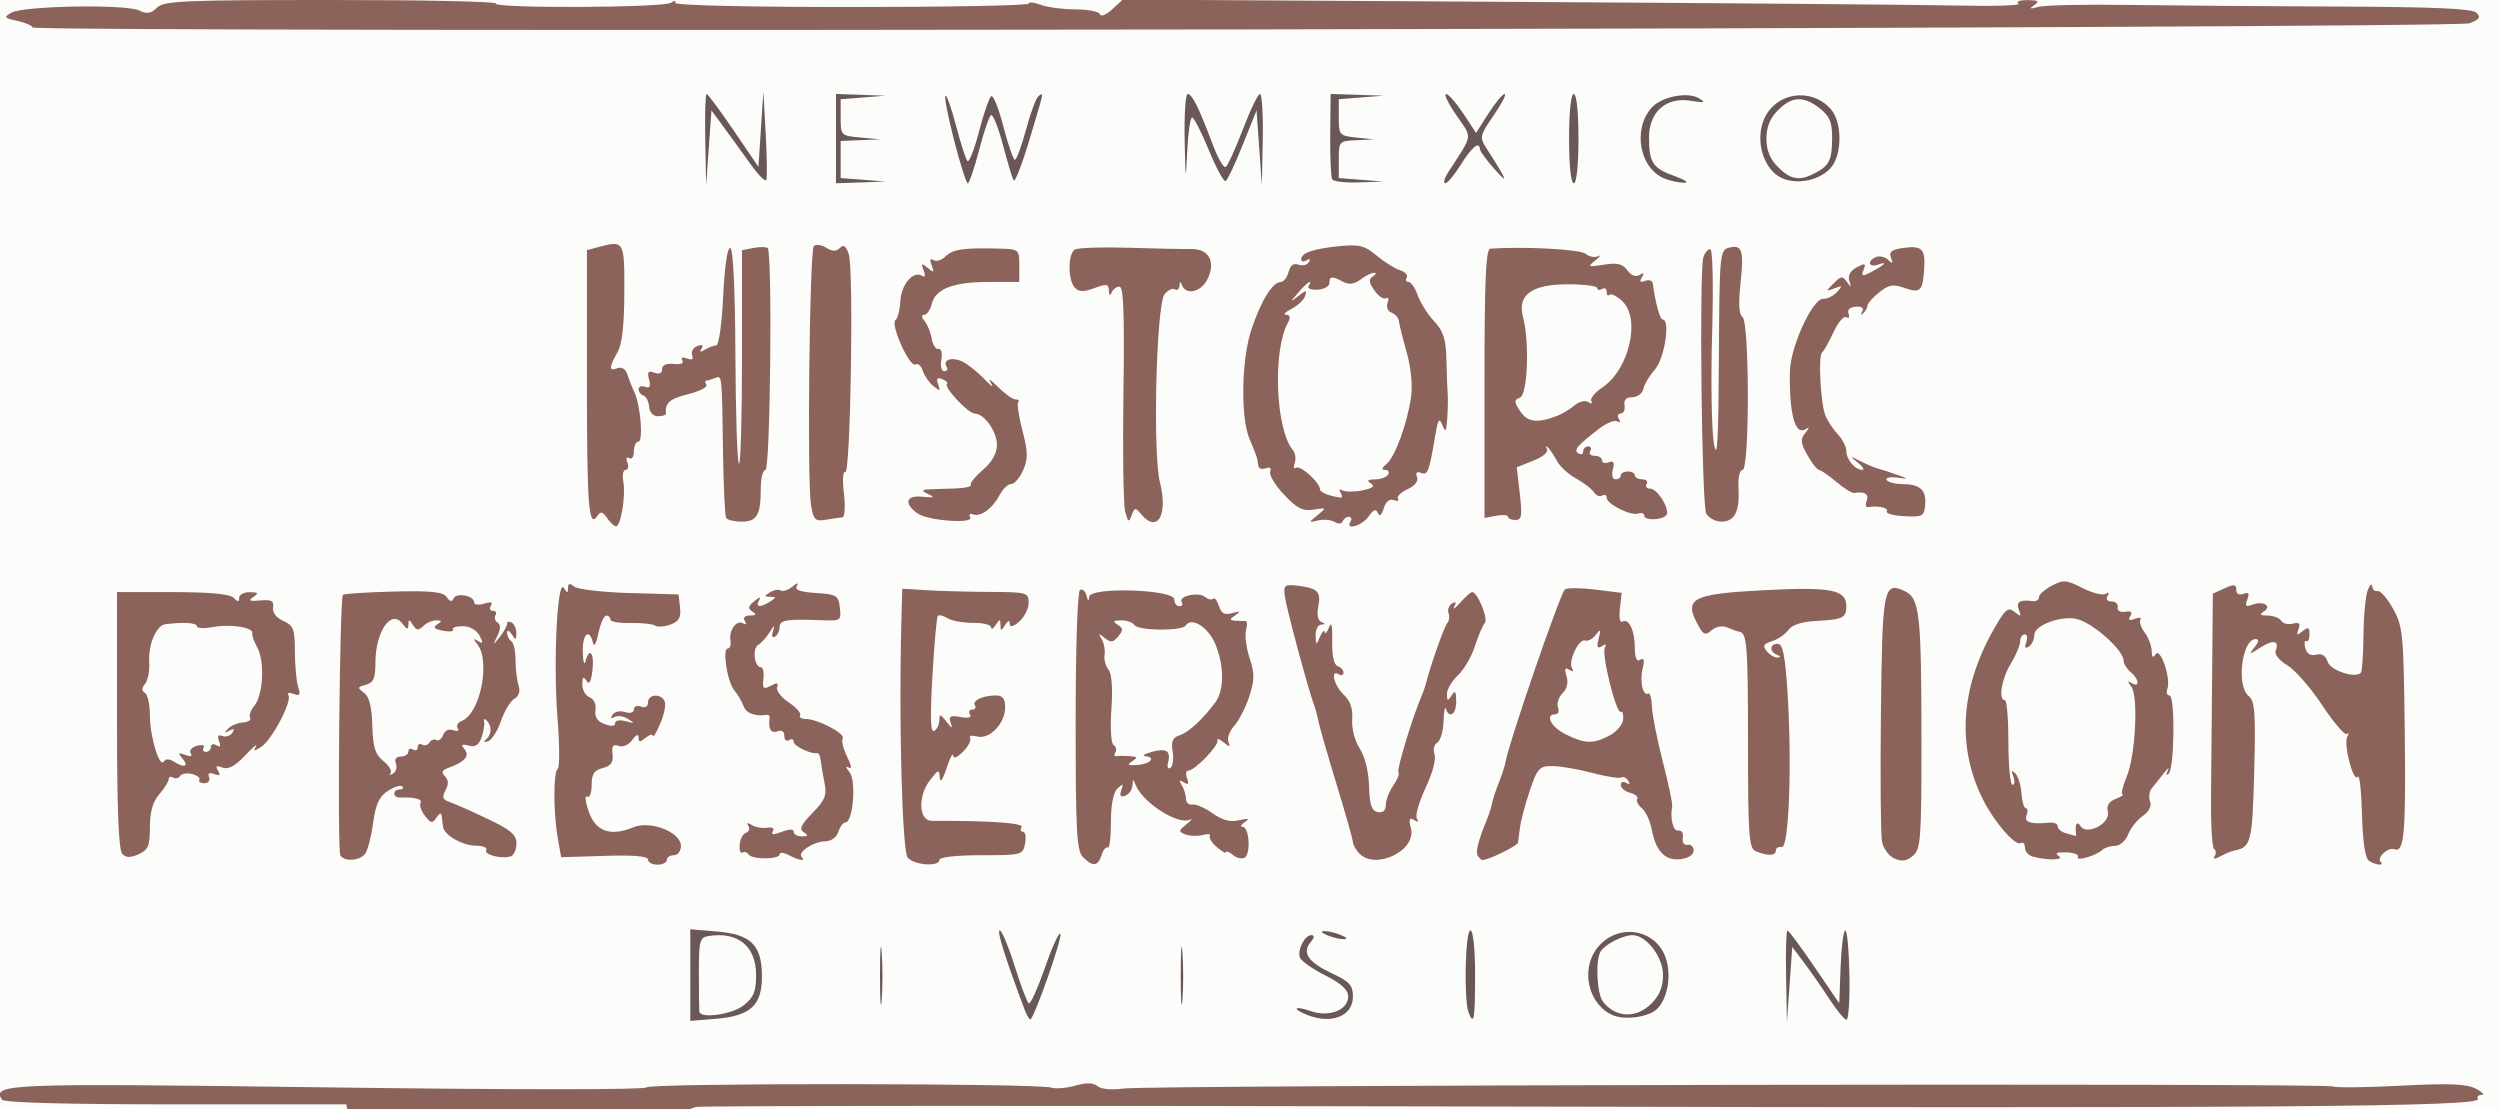 <?xml version="1.0" encoding="UTF-8" standalone="no"?>
<!-- Created with Inkscape (http://www.inkscape.org/) -->

<svg
   width="532"
   height="236"
   viewBox="0 0 140.758 62.442"
   version="1.1"
   id="svg5"
   xml:space="preserve"
   inkscape:version="1.2.2 (b0a8486541, 2022-12-01)"
   sodipodi:docname="NMHPD.svg"
   xmlns:inkscape="http://www.inkscape.org/namespaces/inkscape"
   xmlns:sodipodi="http://sodipodi.sourceforge.net/DTD/sodipodi-0.dtd"
   xmlns="http://www.w3.org/2000/svg"
   xmlns:svg="http://www.w3.org/2000/svg"><sodipodi:namedview
     id="namedview7"
     pagecolor="#505050"
     bordercolor="#eeeeee"
     borderopacity="1"
     inkscape:showpageshadow="0"
     inkscape:pageopacity="0"
     inkscape:pagecheckerboard="0"
     inkscape:deskcolor="#505050"
     inkscape:document-units="px"
     showgrid="false"
     inkscape:zoom="1.3304083"
     inkscape:cx="251.05075"
     inkscape:cy="142.06165"
     inkscape:window-width="1366"
     inkscape:window-height="707"
     inkscape:window-x="0"
     inkscape:window-y="0"
     inkscape:window-maximized="1"
     inkscape:current-layer="svg5"><inkscape:page
       x="0"
       y="0"
       width="140.758"
       height="62.442"
       id="page929" /><inkscape:page
       x="-13.087"
       y="-41.048"
       width="215.9"
       height="279.4"
       id="page931" /></sodipodi:namedview><defs
     id="defs2"><clipPath
       clipPathUnits="userSpaceOnUse"
       id="clipPath91"><path
         d="M 45,638.28 H 198 V 774 H 45 Z"
         id="path89" /></clipPath><clipPath
       clipPathUnits="userSpaceOnUse"
       id="clipPath99"><path
         d="M 198,638.28 H 427.56 V 774 H 198 Z"
         id="path97" /></clipPath><clipPath
       clipPathUnits="userSpaceOnUse"
       id="clipPath141"><path
         d="M 36,41.04 H 298.8 V 276.6 H 36 Z"
         id="path139" /></clipPath><clipPath
       clipPathUnits="userSpaceOnUse"
       id="clipPath153"><path
         d="M 36,41.04 H 298.8 V 276.6 H 36 Z"
         id="path151" /></clipPath><clipPath
       clipPathUnits="userSpaceOnUse"
       id="clipPath161"><path
         d="M 36,41.04 H 298.8 V 276.6 H 36 Z"
         id="path159" /></clipPath><clipPath
       clipPathUnits="userSpaceOnUse"
       id="clipPath177"><path
         d="M 36,41.04 H 298.8 V 276.6 H 36 Z"
         id="path175" /></clipPath><clipPath
       clipPathUnits="userSpaceOnUse"
       id="clipPath189"><path
         d="M 36,41.04 H 298.8 V 276.6 H 36 Z"
         id="path187" /></clipPath><clipPath
       clipPathUnits="userSpaceOnUse"
       id="clipPath205"><path
         d="M 36,41.04 H 298.8 V 276.6 H 36 Z"
         id="path203" /></clipPath><clipPath
       clipPathUnits="userSpaceOnUse"
       id="clipPath217"><path
         d="M 36,41.04 H 298.8 V 276.6 H 36 Z"
         id="path215" /></clipPath><clipPath
       clipPathUnits="userSpaceOnUse"
       id="clipPath225"><path
         d="M 36,41.04 H 298.8 V 276.6 H 36 Z"
         id="path223" /></clipPath><clipPath
       clipPathUnits="userSpaceOnUse"
       id="clipPath241"><path
         d="M 36,41.04 H 298.8 V 276.6 H 36 Z"
         id="path239" /></clipPath><clipPath
       clipPathUnits="userSpaceOnUse"
       id="clipPath261"><path
         d="M 36,41.04 H 298.8 V 276.6 H 36 Z"
         id="path259" /></clipPath><clipPath
       clipPathUnits="userSpaceOnUse"
       id="clipPath269"><path
         d="M 36,41.04 H 298.8 V 276.6 H 36 Z"
         id="path267" /></clipPath><clipPath
       clipPathUnits="userSpaceOnUse"
       id="clipPath281"><path
         d="M 36,41.04 H 298.8 V 276.6 H 36 Z"
         id="path279" /></clipPath><clipPath
       clipPathUnits="userSpaceOnUse"
       id="clipPath297"><path
         d="M 36,41.04 H 298.8 V 276.6 H 36 Z"
         id="path295" /></clipPath><clipPath
       clipPathUnits="userSpaceOnUse"
       id="clipPath313"><path
         d="M 36,41.04 H 298.8 V 276.6 H 36 Z"
         id="path311" /></clipPath><clipPath
       clipPathUnits="userSpaceOnUse"
       id="clipPath329"><path
         d="M 36,41.04 H 298.8 V 276.6 H 36 Z"
         id="path327" /></clipPath><clipPath
       clipPathUnits="userSpaceOnUse"
       id="clipPath345"><path
         d="M 36,41.04 H 298.8 V 276.6 H 36 Z"
         id="path343" /></clipPath><clipPath
       clipPathUnits="userSpaceOnUse"
       id="clipPath353"><path
         d="M 36,41.04 H 298.8 V 276.6 H 36 Z"
         id="path351" /></clipPath><clipPath
       clipPathUnits="userSpaceOnUse"
       id="clipPath365"><path
         d="M 36,41.04 H 298.8 V 276.6 H 36 Z"
         id="path363" /></clipPath><clipPath
       clipPathUnits="userSpaceOnUse"
       id="clipPath381"><path
         d="M 36,41.04 H 298.8 V 276.6 H 36 Z"
         id="path379" /></clipPath><clipPath
       clipPathUnits="userSpaceOnUse"
       id="clipPath397"><path
         d="M 36,41.04 H 298.8 V 276.6 H 36 Z"
         id="path395" /></clipPath><clipPath
       clipPathUnits="userSpaceOnUse"
       id="clipPath413"><path
         d="m 298.8,41.04 h 14.4 V 276.6 h -14.4 z"
         id="path411" /></clipPath><clipPath
       clipPathUnits="userSpaceOnUse"
       id="clipPath421"><path
         d="m 298.8,41.04 h 14.4 V 276.6 h -14.4 z"
         id="path419" /></clipPath><clipPath
       clipPathUnits="userSpaceOnUse"
       id="clipPath429"><path
         d="m 298.8,41.04 h 14.4 V 276.6 h -14.4 z"
         id="path427" /></clipPath><clipPath
       clipPathUnits="userSpaceOnUse"
       id="clipPath437"><path
         d="m 298.8,41.04 h 14.4 V 276.6 h -14.4 z"
         id="path435" /></clipPath><clipPath
       clipPathUnits="userSpaceOnUse"
       id="clipPath445"><path
         d="m 298.8,41.04 h 14.4 V 276.6 h -14.4 z"
         id="path443" /></clipPath><clipPath
       clipPathUnits="userSpaceOnUse"
       id="clipPath453"><path
         d="m 298.8,41.04 h 14.4 V 276.6 h -14.4 z"
         id="path451" /></clipPath><clipPath
       clipPathUnits="userSpaceOnUse"
       id="clipPath461"><path
         d="m 298.8,41.04 h 14.4 V 276.6 h -14.4 z"
         id="path459" /></clipPath><clipPath
       clipPathUnits="userSpaceOnUse"
       id="clipPath469"><path
         d="m 313.2,41.04 h 270 V 276.6 h -270 z"
         id="path467" /></clipPath><clipPath
       clipPathUnits="userSpaceOnUse"
       id="clipPath481"><path
         d="m 313.2,41.04 h 270 V 276.6 h -270 z"
         id="path479" /></clipPath><clipPath
       clipPathUnits="userSpaceOnUse"
       id="clipPath489"><path
         d="m 313.2,41.04 h 270 V 276.6 h -270 z"
         id="path487" /></clipPath><clipPath
       clipPathUnits="userSpaceOnUse"
       id="clipPath505"><path
         d="m 313.2,41.04 h 270 V 276.6 h -270 z"
         id="path503" /></clipPath><clipPath
       clipPathUnits="userSpaceOnUse"
       id="clipPath517"><path
         d="m 313.2,41.04 h 270 V 276.6 h -270 z"
         id="path515" /></clipPath><clipPath
       clipPathUnits="userSpaceOnUse"
       id="clipPath559"><path
         d="m 313.2,41.04 h 270 V 276.6 h -270 z"
         id="path557" /></clipPath><clipPath
       clipPathUnits="userSpaceOnUse"
       id="clipPath567"><path
         d="m 313.2,41.04 h 270 V 276.6 h -270 z"
         id="path565" /></clipPath><clipPath
       clipPathUnits="userSpaceOnUse"
       id="clipPath583"><path
         d="m 313.2,41.04 h 270 V 276.6 h -270 z"
         id="path581" /></clipPath><clipPath
       clipPathUnits="userSpaceOnUse"
       id="clipPath605"><path
         d="m 313.2,41.04 h 270 V 276.6 h -270 z"
         id="path603" /></clipPath><clipPath
       clipPathUnits="userSpaceOnUse"
       id="clipPath613"><path
         d="m 313.2,41.04 h 270 V 276.6 h -270 z"
         id="path611" /></clipPath><clipPath
       clipPathUnits="userSpaceOnUse"
       id="clipPath629"><path
         d="m 313.2,41.04 h 270 V 276.6 h -270 z"
         id="path627" /></clipPath><clipPath
       clipPathUnits="userSpaceOnUse"
       id="clipPath637"><path
         d="m 313.2,41.04 h 270 V 276.6 h -270 z"
         id="path635" /></clipPath><clipPath
       clipPathUnits="userSpaceOnUse"
       id="clipPath649"><path
         d="m 313.2,41.04 h 270 V 276.6 h -270 z"
         id="path647" /></clipPath><clipPath
       clipPathUnits="userSpaceOnUse"
       id="clipPath667"><path
         d="m 313.2,41.04 h 270 V 276.6 h -270 z"
         id="path665" /></clipPath><clipPath
       clipPathUnits="userSpaceOnUse"
       id="clipPath679"><path
         d="m 313.2,41.04 h 270 V 276.6 h -270 z"
         id="path677" /></clipPath><clipPath
       clipPathUnits="userSpaceOnUse"
       id="clipPath691"><path
         d="m 313.2,41.04 h 270 V 276.6 h -270 z"
         id="path689" /></clipPath><clipPath
       clipPathUnits="userSpaceOnUse"
       id="clipPath703"><path
         d="m 313.2,41.04 h 270 V 276.6 h -270 z"
         id="path701" /></clipPath><clipPath
       clipPathUnits="userSpaceOnUse"
       id="clipPath715"><path
         d="m 313.2,41.04 h 270 V 276.6 h -270 z"
         id="path713" /></clipPath><clipPath
       clipPathUnits="userSpaceOnUse"
       id="clipPath745"><path
         d="M 114.909,573.274 H 317.006 V 446.554 H 114.909 Z"
         id="path743" /></clipPath><clipPath
       clipPathUnits="userSpaceOnUse"
       id="clipPath761"><path
         d="M 92.25,442.293 H 265.269 V 315.574 H 92.25 Z"
         id="path759" /></clipPath><clipPath
       clipPathUnits="userSpaceOnUse"
       id="clipPath777"><path
         d="M 270.215,442.663 H 371.334 V 315.944 H 270.215 Z"
         id="path775" /></clipPath><clipPath
       clipPathUnits="userSpaceOnUse"
       id="clipPath793"><path
         d="M 375.243,442.663 H 519.15 V 315.944 H 375.243 Z"
         id="path791" /></clipPath><clipPath
       clipPathUnits="userSpaceOnUse"
       id="clipPath809"><path
         d="M 321.898,573.273 H 493.191 V 446.554 H 321.898 Z"
         id="path807" /></clipPath></defs><rect
     style="fill:#fcfcfb;fill-opacity:1;stroke:none;stroke-width:0.488"
     id="rect1339"
     width="140.758"
     height="62.442"
     x="0"
     y="-4.4408921e-16" /><g
     inkscape:label="Layer 1"
     inkscape:groupmode="layer"
     id="layer1"
     transform="translate(-233.087,-41.048)" /><path
     style="fill:#bdc8b1;stroke-width:0.265"
     d="m 114.339,-0.636 c -0.085,-0.136 0.012,-0.146 0.223,-0.024 0.22,0.128 0.282,0.117 0.151,-0.025 -0.121,-0.132 -0.538,-0.249 -0.926,-0.259 -0.388,-0.01 -1.209,-0.337 -1.825,-0.728 -0.616,-0.39 -1.237,-0.709 -1.381,-0.709 -0.144,0 -0.193,-0.179 -0.109,-0.397 0.084,-0.218 0.03,-0.397 -0.119,-0.397 -0.149,0 -0.331,0.149 -0.404,0.331 -0.107,0.265 -0.138,0.265 -0.154,0 -0.011,-0.182 -0.304,-0.331 -0.65,-0.331 -0.765,0 -1.428,-0.659 -0.903,-0.898 0.188,-0.086 0.084,-0.092 -0.23,-0.015 -0.614,0.151 -2.476,-0.805 -1.926,-0.988 0.178,-0.059 -0.081,-0.12 -0.577,-0.134 -1.013,-0.029 -2.762,-0.957 -3.143,-1.668 -0.138,-0.257 -0.581,-0.532 -0.985,-0.61 -1.275,-0.247 -1.492,-0.33 -3.116,-1.186 -1.984,-1.046 -2.612,-1.535 -2.403,-1.873 0.09,-0.145 0.04,-0.34 -0.11,-0.433 -0.15,-0.093 -0.207,-0.276 -0.126,-0.407 0.081,-0.131 -0.331,-0.07 -0.915,0.136 -0.757,0.267 -1.114,0.291 -1.242,0.083 -0.099,-0.16 -0.067,-0.221 0.072,-0.136 0.139,0.086 0.425,0.042 0.636,-0.096 0.268,-0.175 0.123,-0.209 -0.476,-0.111 -0.564,0.092 -0.86,0.033 -0.86,-0.172 0,-0.172 -0.074,-0.238 -0.165,-0.148 -0.243,0.243 -2.672,-1.053 -2.988,-1.595 -0.155,-0.267 -0.275,-0.323 -0.279,-0.13 -0.006,0.235 -0.345,0.163 -1.133,-0.24 -0.618,-0.317 -0.972,-0.628 -0.785,-0.692 0.187,-0.064 0.534,0.045 0.771,0.24 0.366,0.302 0.411,0.296 0.299,-0.041 -0.089,-0.268 -0.499,-0.4 -1.264,-0.406 -0.843,-0.006 -1.253,-0.158 -1.607,-0.595 -0.492,-0.608 -0.961,-0.818 -0.63,-0.283 0.103,0.167 -0.313,0.022 -0.926,-0.322 -0.878,-0.493 -1.016,-0.66 -0.655,-0.787 0.418,-0.147 0.42,-0.176 0.024,-0.328 -0.239,-0.092 -0.506,-0.053 -0.592,0.086 -0.219,0.355 -0.474,0.317 -1.067,-0.158 -0.49,-0.392 -0.485,-0.397 0.104,-0.111 0.34,0.165 0.684,0.234 0.765,0.153 0.176,-0.176 -0.539,-0.474 -1.341,-0.56 -0.976,-0.105 -1.005,-0.121 -0.809,-0.438 0.123,-0.199 0.054,-0.257 -0.194,-0.162 -0.212,0.081 -0.618,-0.034 -0.903,-0.255 -0.451,-0.351 -0.457,-0.382 -0.041,-0.238 0.281,0.097 0.411,0.058 0.316,-0.095 -0.218,-0.353 -1.206,-0.867 -1.162,-0.605 0.086,0.515 -0.065,0.605 -0.564,0.338 -0.295,-0.158 -0.474,-0.388 -0.398,-0.511 0.164,-0.266 -0.603,-0.605 -0.923,-0.408 -0.122,0.076 -0.657,-0.07 -1.188,-0.323 -0.827,-0.394 -0.95,-0.566 -0.858,-1.195 0.059,-0.404 0.009,-0.735 -0.111,-0.735 -0.12,0 -0.219,0.115 -0.219,0.256 0,0.141 -0.208,0.18 -0.463,0.087 -0.403,-0.147 -0.394,-0.09 0.066,0.44 l 0.529,0.609 -1.191,-0.6 c -0.655,-0.33 -1.25,-0.687 -1.323,-0.793 -0.073,-0.106 -0.4,-0.277 -0.728,-0.379 -0.327,-0.102 -0.595,-0.297 -0.595,-0.433 0,-0.136 -0.234,-0.247 -0.52,-0.247 -0.755,0 -2.394,-0.837 -2.213,-1.13 0.087,-0.14 -0.063,-0.182 -0.342,-0.095 -0.273,0.085 -0.647,0.06 -0.831,-0.056 -0.456,-0.287 3.956,-0.835 5.626,-0.699 1.111,0.09 1.196,0.068 0.529,-0.137 -0.741,-0.228 -0.724,-0.238 0.265,-0.148 0.582,0.053 1.296,0.184 1.587,0.291 0.494,0.181 0.498,0.17 0.061,-0.172 -0.418,-0.327 -0.319,-0.378 0.926,-0.479 0.767,-0.062 1.751,-0.106 2.187,-0.099 0.437,0.007 0.862,-0.094 0.946,-0.226 0.084,-0.132 1.036,-0.269 2.117,-0.306 1.08,-0.037 2.111,-0.158 2.289,-0.269 0.549,-0.342 3.323,-0.516 3.125,-0.196 -0.243,0.393 0.014,0.352 0.436,-0.07 0.194,-0.194 0.827,-0.428 1.408,-0.522 0.716,-0.115 0.928,-0.088 0.659,0.083 -0.288,0.184 -0.089,0.254 0.728,0.257 0.618,0.002 1.124,-0.122 1.124,-0.276 0,-0.154 0.119,-0.207 0.265,-0.117 0.146,0.09 0.265,0.051 0.265,-0.087 0,-0.271 2.507,-0.793 4.63,-0.963 0.728,-0.058 2.514,-0.292 3.969,-0.518 1.455,-0.227 2.978,-0.343 3.384,-0.258 0.406,0.085 0.888,0.029 1.071,-0.123 0.183,-0.152 1.041,-0.352 1.907,-0.445 0.866,-0.093 1.991,-0.215 2.501,-0.272 0.509,-0.057 1.541,-0.133 2.293,-0.168 0.752,-0.036 1.31,-0.157 1.241,-0.269 -0.069,-0.112 0.327,-0.224 0.882,-0.249 1.884,-0.085 2.066,-0.104 2.595,-0.273 0.291,-0.093 0.827,-0.237 1.191,-0.32 0.578,-0.132 0.561,-0.1 -0.132,0.255 l -0.794,0.406 0.794,-0.176 c 0.437,-0.097 1.192,-0.271 1.679,-0.386 l 0.885,-0.21 -0.174,0.93 c -0.118,0.628 -0.083,0.873 0.107,0.756 0.168,-0.104 0.283,0.073 0.284,0.437 0.002,0.336 0.174,1.176 0.384,1.868 0.214,0.705 0.271,1.257 0.129,1.257 -0.139,0 -0.261,-0.327 -0.273,-0.728 -0.011,-0.4 -0.073,-0.602 -0.137,-0.448 -0.064,0.154 -0.009,0.928 0.122,1.72 0.135,0.814 0.252,1.117 0.27,0.697 0.019,-0.462 0.14,-0.676 0.319,-0.565 0.158,0.098 0.223,0.426 0.143,0.729 -0.079,0.303 -0.024,0.696 0.123,0.873 0.147,0.177 0.336,1.141 0.42,2.142 l 0.153,1.82 -0.998,0.253 c -0.872,0.221 -1.01,0.364 -1.092,1.132 -0.058,0.538 0.06,1.033 0.303,1.276 0.466,0.466 0.687,4.254 0.345,5.915 -0.075,0.364 -0.085,0.513 -0.023,0.331 0.336,-0.983 1.002,0.028 1.263,1.918 0.1,0.728 0.245,1.68 0.322,2.117 0.077,0.437 0.174,1.091 0.217,1.455 0.043,0.364 0.267,1.595 0.498,2.735 0.47,2.316 0.532,3.314 0.148,2.358 -0.283,-0.704 -0.524,-0.795 -0.35,-0.132 0.111,0.425 -0.187,0.463 -3.621,0.463 -2.058,0 -3.809,-0.108 -3.891,-0.239 z"
     id="path2579" /><path
     style="fill:#bdc8b1;stroke-width:0.265"
     d="m 37.937,-0.533 c -0.091,-0.148 -0.273,-0.203 -0.403,-0.123 -0.13,0.08 -0.469,-0.086 -0.753,-0.371 -0.284,-0.284 -0.602,-0.437 -0.707,-0.34 -0.105,0.097 -0.043,-0.106 0.137,-0.451 0.18,-0.345 0.206,-0.553 0.058,-0.461 -0.148,0.091 -0.315,0.027 -0.371,-0.143 -0.077,-0.232 -0.231,-0.227 -0.618,0.018 -0.41,0.26 -0.421,0.298 -0.052,0.183 0.486,-0.151 0.646,0.225 0.21,0.494 -0.139,0.086 -0.45,-0.145 -0.692,-0.514 -0.241,-0.368 -0.574,-0.668 -0.739,-0.666 -0.165,0.002 -0.122,0.119 0.097,0.261 0.655,0.423 -0.061,0.28 -1.129,-0.225 -0.548,-0.259 -0.905,-0.572 -0.794,-0.695 0.112,-0.123 0.056,-0.139 -0.122,-0.036 -0.179,0.103 -0.582,0.05 -0.896,-0.118 -0.454,-0.243 -0.496,-0.352 -0.204,-0.534 0.257,-0.161 0.169,-0.212 -0.295,-0.171 -0.79,0.069 -3.704,-1.324 -3.704,-1.77 0,-0.172 0.143,-0.456 0.318,-0.63 0.366,-0.366 -0.011,-0.42 -0.55,-0.078 -0.201,0.127 -0.29,0.352 -0.198,0.5 0.099,0.16 -0.097,0.145 -0.483,-0.037 -0.536,-0.253 -0.573,-0.333 -0.213,-0.46 0.36,-0.127 0.334,-0.181 -0.144,-0.306 -0.34,-0.089 -0.581,-0.03 -0.581,0.141 0,0.2 -0.1,0.192 -0.318,-0.025 -0.175,-0.175 -0.509,-0.318 -0.744,-0.318 -0.234,0 -0.703,-0.258 -1.041,-0.573 -0.587,-0.547 -0.593,-0.588 -0.132,-0.926 0.266,-0.194 0.356,-0.353 0.2,-0.353 -0.396,0 -0.911,0.671 -0.687,0.895 0.102,0.102 -0.54,-0.147 -1.426,-0.554 -0.886,-0.406 -1.559,-0.828 -1.495,-0.937 0.064,-0.109 -0.116,-0.198 -0.4,-0.198 -0.686,0 -0.934,-0.711 -0.364,-1.043 0.249,-0.145 0.318,-0.267 0.154,-0.272 -0.419,-0.011 -0.928,0.659 -0.692,0.91 0.108,0.114 -0.191,0.011 -0.664,-0.23 -0.993,-0.505 -1.131,-0.798 -0.265,-0.561 0.516,0.141 0.533,0.124 0.13,-0.129 -0.256,-0.16 -0.578,-0.222 -0.715,-0.137 -0.468,0.289 -1.572,-0.15 -1.413,-0.563 0.095,-0.248 -0.055,-0.442 -0.414,-0.536 -0.31,-0.081 -0.564,-0.253 -0.564,-0.381 0,-0.129 -0.132,-0.234 -0.293,-0.234 -0.161,0 -0.23,0.164 -0.153,0.363 0.093,0.244 -0.268,0.157 -1.096,-0.263 -0.68,-0.345 -1.371,-0.627 -1.537,-0.628 -0.166,-6.09e-4 -0.285,-0.205 -0.265,-0.454 0.022,-0.268 -0.179,-0.483 -0.492,-0.527 l -0.529,-0.074 0.529,0.244 c 0.356,0.164 0.4,0.248 0.132,0.258 -0.598,0.022 -1.15,-0.409 -0.946,-0.738 0.117,-0.189 0.021,-0.23 -0.274,-0.117 -0.326,0.125 -0.395,0.079 -0.245,-0.164 0.158,-0.256 0.056,-0.289 -0.418,-0.139 -0.556,0.176 -0.586,0.151 -0.27,-0.231 0.279,-0.336 0.473,-0.367 0.89,-0.144 0.421,0.225 0.68,0.177 1.233,-0.232 0.398,-0.294 1.383,-0.598 2.283,-0.703 0.871,-0.102 1.822,-0.247 2.113,-0.32 0.431,-0.109 0.455,-0.082 0.132,0.144 -0.244,0.171 -0.275,0.279 -0.082,0.282 0.173,0.002 0.398,-0.13 0.499,-0.293 0.122,-0.197 0.777,-0.248 1.934,-0.152 0.963,0.08 1.452,0.057 1.089,-0.051 l -0.661,-0.196 0.793,-0.157 c 0.436,-0.086 0.86,-0.049 0.942,0.083 0.082,0.132 0.38,0.066 0.662,-0.148 0.294,-0.222 1.101,-0.392 1.887,-0.397 0.755,-0.005 1.439,-0.114 1.519,-0.244 0.08,-0.129 1.023,-0.235 2.095,-0.235 1.072,0 2.218,-0.144 2.546,-0.319 0.328,-0.175 1.294,-0.324 2.147,-0.331 0.978,-0.008 1.49,-0.111 1.385,-0.28 -0.091,-0.148 -0.049,-0.196 0.095,-0.107 0.143,0.088 0.796,-5.03e-4 1.452,-0.198 0.655,-0.197 1.956,-0.423 2.889,-0.502 0.934,-0.079 2.174,-0.196 2.756,-0.26 0.893,-0.098 0.934,-0.084 0.265,0.092 -0.737,0.194 -0.718,0.206 0.265,0.167 0.582,-0.023 1.038,-0.16 1.014,-0.306 -0.024,-0.146 0.214,-0.282 0.529,-0.303 0.924,-0.062 2.584,-0.308 4.117,-0.608 1.024,-0.201 1.526,-0.198 1.777,0.01 0.192,0.16 0.502,0.229 0.689,0.154 0.197,-0.079 0.117,-0.153 -0.19,-0.175 -1.296,-0.095 2.397,-0.776 5.027,-0.927 1.601,-0.092 3.024,-0.279 3.162,-0.415 0.342,-0.338 1.204,-0.314 1.204,0.032 0,0.154 -0.119,0.207 -0.265,0.117 -0.146,-0.09 -0.265,-0.037 -0.265,0.117 0,0.154 0.117,0.28 0.261,0.28 0.236,0 0.186,1.688 -0.123,4.101 -0.056,0.437 -0.04,0.645 0.035,0.463 0.075,-0.182 0.25,-0.331 0.388,-0.331 0.159,0 0.159,0.173 5.3e-4,0.47 -0.138,0.258 -0.217,1.538 -0.176,2.844 0.042,1.306 -0.043,2.523 -0.187,2.705 -0.382,0.481 -0.046,0.405 0.464,-0.104 0.404,-0.404 0.434,-0.303 0.415,1.389 -0.011,1.003 0.04,2.657 0.113,3.676 0.073,1.019 0.163,2.924 0.199,4.233 l 0.066,2.381 -9.698,-0.132 c -5.334,-0.073 -9.643,-0.043 -9.576,0.066 0.068,0.109 0.004,0.198 -0.142,0.198 -0.146,0 -0.339,-0.121 -0.431,-0.269 z"
     id="path2555" /><path
     style="fill:#bdc8b1;stroke-width:0.265"
     d="m 110.354,83.981 c -0.191,-0.211 -0.459,-0.315 -0.595,-0.231 -0.5,0.309 -0.226,-0.213 0.715,-1.361 0.53,-0.647 1.026,-1.113 1.103,-1.036 0.191,0.191 1.111,-0.668 1.1,-1.027 -0.005,-0.159 -0.243,-0.009 -0.529,0.335 -0.678,0.814 -0.666,0.468 0.022,-0.646 0.376,-0.608 0.674,-0.827 0.969,-0.714 0.284,0.109 0.363,0.06 0.236,-0.146 -0.292,-0.472 0.111,-0.978 0.427,-0.536 0.19,0.266 0.215,0.231 0.095,-0.138 -0.177,-0.543 0.297,-1.304 0.668,-1.074 0.127,0.079 0.153,-0.061 0.057,-0.311 -0.128,-0.335 -0.081,-0.396 0.18,-0.235 0.259,0.16 0.309,0.101 0.186,-0.221 -0.093,-0.242 -0.057,-0.44 0.081,-0.44 0.137,0 0.434,-0.357 0.66,-0.794 0.402,-0.778 0.926,-1.068 0.926,-0.514 0,0.154 -0.149,0.195 -0.331,0.09 -0.182,-0.105 -0.24,-0.091 -0.13,0.031 0.11,0.122 -0.059,0.498 -0.377,0.836 -0.318,0.338 -0.434,0.615 -0.259,0.615 0.175,0 0.388,-0.179 0.471,-0.397 0.205,-0.535 0.56,-0.502 0.701,0.066 0.063,0.255 0.089,-0.166 0.058,-0.935 -0.054,-1.332 -0.009,-1.435 0.964,-2.206 0.561,-0.444 1.097,-1.125 1.19,-1.513 0.093,-0.388 0.656,-1.181 1.249,-1.763 0.594,-0.582 1.048,-1.16 1.011,-1.285 -0.119,-0.392 0.548,-0.995 0.936,-0.846 0.265,0.102 0.327,0.002 0.216,-0.347 -0.094,-0.296 0.024,-0.636 0.297,-0.858 0.4,-0.325 0.432,-0.313 0.274,0.109 -0.114,0.303 -0.077,0.414 0.101,0.304 0.154,-0.095 0.211,-0.351 0.128,-0.569 -0.086,-0.225 0.219,-0.871 0.707,-1.495 1.741,-2.226 1.396,-2.087 4.945,-1.985 3.514,0.102 3.455,0.07 3.613,1.945 0.306,3.616 0.408,4.549 0.536,4.895 0.08,0.218 0.197,0.933 0.259,1.587 0.062,0.655 0.187,1.488 0.277,1.852 0.291,1.168 0.67,4.323 0.693,5.765 0.013,0.833 0.11,1.261 0.239,1.058 0.167,-0.264 0.216,-0.251 0.216,0.056 0,0.787 -0.423,1.008 -2.505,1.312 -1.164,0.17 -2.65,0.41 -3.301,0.534 -0.688,0.13 -1.374,0.123 -1.636,-0.017 -0.248,-0.133 -0.787,-0.228 -1.197,-0.21 l -0.745,0.031 0.794,0.202 c 0.777,0.198 0.676,0.26 -0.661,0.404 -1.954,0.212 -2.831,0.349 -3.307,0.517 -0.425,0.15 -0.451,0.131 -0.132,-0.099 0.306,-0.22 0.123,-0.28 -0.794,-0.263 -0.961,0.018 -1.063,0.061 -0.529,0.221 0.606,0.182 0.573,0.214 -0.397,0.374 -0.582,0.096 -1.773,0.298 -2.646,0.45 -0.873,0.151 -2.094,0.32 -2.713,0.376 -0.619,0.056 -1.393,0.176 -1.72,0.268 -0.466,0.131 -0.509,0.107 -0.198,-0.111 0.48,-0.336 0.142,-0.376 -0.48,-0.058 -0.921,0.471 -1.769,0.529 -2.115,0.145 z"
     id="path1273" /><path
     style="fill:#b7b5b1;stroke-width:0.265"
     d="m 49.289,66.331 c 0.085,-0.262 0.046,-0.41 -0.086,-0.329 -0.291,0.18 -2.136,-1.921 -2.136,-2.433 0,-0.201 -0.103,-0.301 -0.229,-0.223 -0.126,0.078 -0.442,-0.094 -0.702,-0.381 -0.469,-0.518 -0.442,-0.523 3.14,-0.523 1.987,0 3.609,0.089 3.605,0.198 -0.004,0.109 -0.849,1.091 -1.877,2.183 -1.028,1.091 -1.8,1.77 -1.715,1.508 z"
     id="path2377" /><path
     style="fill:#b7b5b1;stroke-width:0.265"
     d="m 72.232,88.916 c -0.316,-0.198 -1.115,-2.932 -0.939,-3.215 0.076,-0.123 -0.046,-0.581 -0.272,-1.018 -0.226,-0.436 -0.39,-0.886 -0.366,-1 0.025,-0.114 -0.026,-0.385 -0.112,-0.603 -0.086,-0.218 -0.275,-0.933 -0.419,-1.587 -0.319,-1.452 -1.21,-4.931 -1.482,-5.789 -0.137,-0.431 -0.108,-0.57 0.094,-0.446 0.395,0.244 0.371,0.005 -0.042,-0.427 -0.184,-0.192 -0.73,-1.944 -1.213,-3.892 -0.483,-1.948 -0.948,-3.724 -1.033,-3.946 -0.101,-0.263 -0.048,-0.338 0.151,-0.215 0.2,0.124 0.252,0.047 0.149,-0.221 -0.087,-0.226 -0.24,-0.411 -0.341,-0.411 -0.101,0 -0.335,-0.685 -0.521,-1.521 -0.185,-0.837 -0.397,-1.7 -0.47,-1.918 -0.118,-0.353 -0.102,-0.353 0.148,0 0.19,0.269 0.282,0.29 0.285,0.066 0.003,-0.262 5.659,-0.331 27.388,-0.331 18.028,0 27.384,0.09 27.384,0.264 0,0.145 -0.539,1.008 -1.198,1.918 -0.659,0.91 -1.403,1.937 -1.654,2.283 -0.251,0.346 -1.126,1.596 -1.944,2.778 -0.819,1.182 -1.616,2.15 -1.773,2.15 -0.156,0 -0.439,0.173 -0.628,0.384 -0.297,0.332 -0.281,0.336 0.119,0.034 0.255,-0.193 0.463,-0.268 0.463,-0.168 0,0.235 -1.392,2.103 -1.654,2.22 -0.109,0.049 -0.198,0.194 -0.198,0.324 0,0.13 -0.883,1.459 -1.962,2.955 -1.079,1.495 -2.534,3.513 -3.234,4.484 -0.699,0.971 -1.383,1.697 -1.518,1.613 -0.136,-0.084 -0.161,-0.014 -0.057,0.155 0.217,0.351 -0.586,1.442 -1.173,1.595 -1,0.26 -11.321,1.366 -11.952,1.281 -0.392,-0.053 -0.663,-0.014 -0.602,0.085 0.061,0.1 -0.749,0.262 -1.8,0.361 -3.318,0.313 -4.179,0.405 -9.055,0.97 -7.557,0.876 -8.321,0.946 -8.57,0.789 z"
     id="path2357" /><path
     style="fill:#d5a991;stroke-width:0.265"
     d="m 63.09,-0.595 c -0.07,-0.327 -0.193,-2.143 -0.273,-4.035 -0.08,-1.892 -0.322,-5.583 -0.537,-8.202 -0.503,-6.115 -0.523,-9.922 -0.052,-9.922 0.189,0 0.457,0.112 0.595,0.248 0.138,0.136 1.502,0.892 3.029,1.68 2.609,1.345 6.191,3.233 9.525,5.02 0.8,0.429 2.705,1.436 4.233,2.237 1.528,0.801 5.646,2.991 9.152,4.867 3.506,1.876 6.512,3.41 6.681,3.41 0.169,0 0.307,0.094 0.307,0.209 0,0.115 0.387,0.395 0.86,0.622 2.66,1.276 7.264,3.747 7.597,4.077 0.338,0.335 -2.227,0.384 -20.302,0.384 h -20.689 z"
     id="path2345" /><path
     style="fill:#d5a991;stroke-width:0.265"
     d="m 9.099,-1.786 c -0.096,-0.982 -0.384,-3.06 -0.64,-4.617 -0.256,-1.557 -0.38,-2.969 -0.276,-3.137 0.159,-0.257 3.796,1.34 6.605,2.901 0.218,0.121 0.969,0.476 1.667,0.787 0.801,0.357 1.201,0.678 1.084,0.869 -0.116,0.188 -0.069,0.23 0.125,0.11 0.173,-0.107 2.146,0.71 4.455,1.845 6.855,3.37 7.257,3.026 -3.539,3.027 L 9.275,-2.868927e-7 Z"
     id="path2343" /><path
     style="fill:#d5a991;stroke-width:0.265"
     d="m 26.297,108.942 c -0.146,-0.414 -1.191,-6.51 -1.185,-6.913 0.002,-0.163 0.371,-0.713 0.819,-1.222 1.06,-1.204 6.518,-7.225 7.908,-8.722 4.589,-4.946 6.427,-6.948 7.295,-7.947 0.569,-0.655 1.274,-1.433 1.566,-1.728 0.292,-0.296 1.363,-1.486 2.379,-2.646 1.863,-2.125 2.766,-3.113 5.428,-5.936 2.334,-2.475 5.308,-5.758 7.836,-8.65 1.617,-1.85 2.536,-2.696 2.946,-2.712 0.469,-0.018 0.595,0.121 0.595,0.655 0,0.373 0.167,1.236 0.371,1.918 0.204,0.682 0.923,3.562 1.596,6.4 0.674,2.838 1.458,6.052 1.744,7.144 0.514,1.969 2.079,8.329 2.221,9.028 0.041,0.2 0.137,0.543 0.215,0.761 0.536,1.509 1.32,5.603 1.111,5.806 -0.135,0.132 -2.389,0.485 -5.009,0.785 -4.617,0.529 -7.419,0.89 -13.494,1.74 -1.601,0.224 -4.161,0.528 -5.689,0.675 -2.472,0.238 -4.355,0.519 -6.318,0.941 -0.587,0.126 -0.618,0.219 -0.453,1.379 0.64,4.522 0.931,7.851 0.704,8.078 -0.241,0.241 -9.783,1.466 -11.602,1.489 -0.478,0.006 -0.921,-0.138 -0.985,-0.32 z"
     id="path1269" /><path
     style="fill:#8c635a;stroke-width:0.265"
     d="m 1.824,1.542 c 1e-5,-0.098 -0.377,-0.26 -0.838,-0.362 -0.763,-0.168 -0.793,-0.21 -0.331,-0.472 0.672,-0.381 6.428,-0.479 7.171,-0.122 0.45,0.217 0.674,0.183 1.011,-0.154 C 9.222,0.048 10.322,-2.868927e-7 18.66,-2.868927e-7 c 5.164,0 9.334,0.089 9.267,0.198 -0.175,0.284 9.409,0.243 9.855,-0.043 0.221,-0.141 0.312,-0.14 0.224,0.002 -0.087,0.141 3.968,0.239 9.881,0.239 5.516,0 10.029,-0.086 10.029,-0.192 7e-5,-0.106 0.306,-0.076 0.679,0.066 0.373,0.142 1.256,0.258 1.962,0.258 0.706,0 1.325,0.124 1.376,0.276 0.051,0.152 0.359,0.028 0.685,-0.276 l 0.593,-0.552 21.76,0.128 c 11.968,0.07 23.386,0.165 25.373,0.21 1.987,0.045 3.475,-0.005 3.307,-0.112 -0.168,-0.107 0.05,-0.194 0.489,-0.194 0.63,0 0.712,0.057 0.397,0.278 -0.307,0.215 -0.256,0.238 0.226,0.102 0.343,-0.097 2.545,-0.147 4.895,-0.112 2.35,0.035 7.689,0.077 11.865,0.093 5.565,0.021 7.679,0.114 7.914,0.349 0.252,0.252 0.166,0.38 -0.397,0.594 -0.807,0.307 -137.216,0.536 -137.216,0.231 z"
     id="path1837" /><g
     id="g3424"><path
       id="path1825"
       style="fill:#8c635a;stroke-width:0.265"
       d="m 87.682,23.41 c 0.291,-0.114 0.73,-0.38 0.976,-0.59 0.245,-0.21 0.591,-0.293 0.768,-0.183 0.18,0.111 0.254,0.089 0.168,-0.051 -0.085,-0.137 0.194,-0.483 0.621,-0.768 1.516,-1.015 2.178,-3.88 1.123,-4.863 -0.306,-0.285 -0.629,-0.447 -0.717,-0.358 -0.088,0.088 -0.16,0.015 -0.16,-0.164 0,-0.178 -0.119,-0.251 -0.265,-0.161 -0.146,0.09 -0.265,0.067 -0.264,-0.051 6e-5,-0.118 -0.738,-0.214 -1.64,-0.214 -2.059,0 -2.874,0.594 -2.54,1.85 0.374,1.406 0.26,4.365 -0.176,4.532 -0.337,0.129 -0.335,0.228 0.017,0.766 0.407,0.621 0.977,0.691 2.089,0.255 z m -2.778,5.686 c 0,-0.101 -0.298,-0.127 -0.661,-0.057 l -0.661,0.126 v -7.571 c 0,-5.869 0.074,-7.577 0.331,-7.594 1.919,-0.132 5.056,0.037 5.359,0.288 0.205,0.17 0.527,0.231 0.715,0.135 0.188,-0.096 0.118,0.008 -0.156,0.231 -0.464,0.377 -0.431,0.395 0.473,0.248 0.752,-0.122 1.051,-0.051 1.319,0.316 0.217,0.297 0.475,0.394 0.692,0.26 0.244,-0.151 0.282,-0.111 0.129,0.137 -0.152,0.247 -0.099,0.305 0.18,0.198 0.218,-0.084 0.414,-0.015 0.436,0.153 0.14,1.08 0.4,2.025 0.556,2.025 0.443,0 0.101,2.208 -0.435,2.809 -0.31,0.348 -0.604,0.84 -0.653,1.094 -0.049,0.254 -0.326,0.465 -0.615,0.468 -0.349,0.004 -0.499,0.159 -0.447,0.463 0.043,0.251 -0.054,0.457 -0.214,0.457 -0.16,0 -0.207,0.137 -0.103,0.305 0.109,0.177 0.073,0.234 -0.086,0.136 -0.151,-0.093 -0.616,0.094 -1.033,0.416 -1.238,0.957 -1.449,1.21 -1.158,1.39 0.147,0.091 0.267,0.039 0.267,-0.115 0,-0.154 0.126,-0.28 0.28,-0.28 0.154,0 0.207,0.119 0.117,0.265 -0.09,0.146 0.022,0.265 0.249,0.265 0.227,0 0.412,0.115 0.412,0.256 0,0.141 0.17,0.191 0.378,0.111 0.276,-0.106 0.339,0.004 0.234,0.405 -0.082,0.315 -0.017,0.55 0.152,0.55 0.163,0 0.295,-0.099 0.295,-0.22 0,-0.121 0.179,-0.22 0.397,-0.22 0.218,0 0.397,0.099 0.397,0.22 0,0.121 0.186,0.22 0.412,0.22 0.227,0 0.339,0.119 0.249,0.265 -0.09,0.146 0.002,0.265 0.204,0.265 0.428,0 1.162,1.236 0.893,1.504 -0.278,0.278 -1.23,0.291 -1.23,0.017 0,-0.133 -0.149,-0.189 -0.331,-0.124 -0.422,0.151 -1.786,-0.529 -1.786,-0.89 0,-0.15 -0.112,-0.204 -0.248,-0.12 -0.137,0.084 -0.345,0.002 -0.463,-0.183 -0.118,-0.185 -0.572,-0.534 -1.008,-0.775 -0.437,-0.242 -0.925,-0.69 -1.085,-0.997 -0.16,-0.307 -0.388,-0.645 -0.505,-0.752 -0.118,-0.107 -0.141,-0.065 -0.051,0.092 0.092,0.162 -0.243,0.445 -0.771,0.652 l -0.933,0.366 0.173,1.486 c 0.145,1.251 0.106,1.486 -0.245,1.486 -0.23,0 -0.418,-0.083 -0.418,-0.184 z" /><path
       id="path1799"
       style="fill:#8c635a;stroke-width:0.265"
       d="m 75.485,27.74 c -0.11,-0.179 -0.073,-0.234 0.089,-0.133 0.153,0.095 0.657,0.096 1.121,0.004 0.593,-0.119 0.738,-0.234 0.49,-0.392 -0.253,-0.161 -0.19,-0.224 0.228,-0.227 0.319,-0.002 0.653,-0.123 0.743,-0.269 0.09,-0.146 0.015,-0.265 -0.167,-0.265 -0.225,0 -0.201,-0.106 0.074,-0.331 0.482,-0.393 1.173,-2.283 1.387,-3.793 0.091,-0.641 -0.012,-1.665 -0.252,-2.514 -0.223,-0.788 -0.42,-1.576 -0.437,-1.752 -0.018,-0.176 -0.203,-0.385 -0.412,-0.465 -0.214,-0.082 -0.312,-0.324 -0.224,-0.554 0.086,-0.225 0.047,-0.341 -0.087,-0.258 -0.134,0.083 -0.428,-0.114 -0.654,-0.436 -0.318,-0.454 -0.337,-0.634 -0.084,-0.794 0.18,-0.114 0.208,-0.206 0.062,-0.203 -0.146,0.002 -0.489,0.175 -0.764,0.383 -0.351,0.265 -0.641,0.302 -0.975,0.124 -0.627,-0.335 -0.775,-0.321 -0.775,0.076 -1e-4,0.182 -0.297,0.348 -0.66,0.369 -0.363,0.021 -0.594,-0.068 -0.513,-0.198 0.278,-0.45 -0.07,-0.234 -0.572,0.354 -0.496,0.581 -0.496,0.584 0.002,0.198 0.448,-0.347 0.491,-0.347 0.376,0.005 -0.071,0.218 -0.418,0.544 -0.771,0.724 -0.352,0.18 -0.488,0.329 -0.301,0.331 0.242,0.003 0.268,0.138 0.093,0.467 -0.854,1.598 -0.68,5.964 0.284,7.14 0.148,0.18 0.197,0.514 0.109,0.741 -0.087,0.228 -0.048,0.346 0.087,0.262 0.244,-0.151 1.336,0.84 1.336,1.213 0,0.172 0.496,0.376 1.14,0.468 0.118,0.017 0.129,-0.107 0.025,-0.275 z m -0.335,1.652 c -0.198,-0.123 -0.615,-0.164 -0.926,-0.091 -0.562,0.132 -0.562,0.13 -0.037,-0.299 0.514,-0.419 0.508,-0.428 -0.228,-0.31 -0.61,0.098 -0.932,-0.064 -1.664,-0.84 -0.499,-0.529 -0.849,-1.113 -0.778,-1.297 0.08,-0.209 -0.016,-0.28 -0.255,-0.189 -0.211,0.081 -0.398,0.015 -0.416,-0.146 -0.048,-0.426 -0.106,-0.603 -0.486,-1.484 -0.524,-1.214 -0.466,-4.517 0.109,-6.218 0.542,-1.605 1.175,-2.625 1.636,-2.638 0.165,-0.005 0.366,-0.262 0.447,-0.572 0.097,-0.371 0.286,-0.51 0.552,-0.408 0.222,0.085 0.486,0.023 0.586,-0.139 0.11,-0.178 0.061,-0.219 -0.124,-0.105 -0.168,0.104 -0.305,0.075 -0.305,-0.063 0,-0.355 0.72,-0.597 2.196,-0.74 1.07,-0.103 1.393,-0.019 2.049,0.533 0.428,0.36 1.019,0.732 1.313,0.825 0.294,0.093 0.466,0.28 0.383,0.415 -0.084,0.135 -0.037,0.246 0.103,0.246 0.14,0 0.372,0.337 0.515,0.748 0.143,0.411 0.559,1.07 0.924,1.463 0.534,0.577 0.669,1.008 0.697,2.228 0.019,0.832 0.05,1.692 0.07,1.91 0.02,0.218 0.009,0.814 -0.024,1.323 -0.049,0.759 -0.099,0.83 -0.275,0.397 -0.177,-0.438 -0.245,-0.346 -0.394,0.529 -0.358,2.117 -0.427,2.3 -0.808,2.154 -0.243,-0.093 -0.322,-0.012 -0.228,0.234 0.089,0.233 -0.115,0.496 -0.534,0.687 -0.374,0.17 -0.617,0.41 -0.541,0.532 0.076,0.123 -0.031,0.158 -0.238,0.079 -0.235,-0.09 -0.445,0.084 -0.561,0.466 -0.12,0.396 -0.235,0.488 -0.328,0.261 -0.104,-0.255 -0.246,-0.202 -0.526,0.198 -0.376,0.536 -1.337,0.804 -1.015,0.283 0.09,-0.146 0.047,-0.265 -0.095,-0.265 -0.142,0 -0.298,0.115 -0.346,0.256 -0.051,0.147 -0.241,0.161 -0.448,0.032 z" /><path
       style="fill:#8c635a;stroke-width:0.265"
       d="m 106.233,28.791 c 0.122,-0.198 -0.501,-0.338 -1.055,-0.236 -0.127,0.023 -0.16,-0.141 -0.074,-0.366 0.142,-0.37 -0.126,-0.533 -0.707,-0.432 -0.12,0.021 -0.576,-0.263 -1.012,-0.63 -0.437,-0.367 -0.874,-0.669 -0.972,-0.67 -0.098,-7.94e-4 -0.389,-0.372 -0.647,-0.826 -0.385,-0.676 -0.409,-0.898 -0.132,-1.24 0.262,-0.324 0.263,-0.372 0.005,-0.217 -0.577,0.347 -0.907,-0.906 -0.861,-3.265 0.027,-1.387 1.284,-4.123 1.876,-4.082 0.214,0.015 0.561,-0.157 0.77,-0.381 0.337,-0.36 0.32,-0.385 -0.139,-0.211 -0.5,0.189 -0.502,0.178 -0.048,-0.28 0.414,-0.418 0.507,-0.428 0.753,-0.08 0.236,0.334 0.257,0.325 0.133,-0.062 -0.095,-0.297 0.05,-0.565 0.412,-0.758 0.476,-0.255 0.535,-0.235 0.393,0.134 -0.143,0.373 -0.083,0.391 0.423,0.127 0.765,-0.398 0.982,-0.63 0.391,-0.418 -0.542,0.194 -0.638,-0.223 -0.098,-0.43 0.201,-0.077 0.505,-5.29e-4 0.677,0.17 0.24,0.238 0.274,0.209 0.149,-0.121 -0.124,-0.327 0.029,-0.459 0.64,-0.549 1.106,-0.162 1.305,0.029 1.228,1.181 -0.084,1.257 -0.211,1.375 -1.138,1.052 -0.613,-0.214 -0.873,-0.165 -1.403,0.264 -0.357,0.289 -0.65,0.622 -0.65,0.739 0,0.117 -0.108,0.312 -0.241,0.433 -0.139,0.127 -0.164,0.087 -0.06,-0.094 0.117,-0.203 -0.011,-0.3 -0.361,-0.274 -0.334,0.025 -0.489,0.176 -0.406,0.395 0.075,0.195 0.019,0.282 -0.123,0.194 -0.143,-0.088 -0.469,0.293 -0.725,0.846 -0.256,0.553 -0.544,1.066 -0.641,1.14 -0.233,0.178 -0.086,2.899 0.193,3.571 0.121,0.291 0.434,0.76 0.696,1.042 0.262,0.282 0.476,0.705 0.476,0.939 0,0.476 0.495,1.061 0.897,1.061 0.144,0 0.031,-0.185 -0.251,-0.411 -0.482,-0.386 -0.473,-0.391 0.148,-0.079 0.364,0.183 0.781,0.362 0.926,0.397 0.146,0.035 0.622,0.19 1.058,0.342 0.771,0.27 0.773,0.275 0.074,0.185 -0.396,-0.051 -0.657,0.009 -0.58,0.133 0.077,0.124 0.46,0.228 0.852,0.23 1.02,0.006 1.384,0.323 1.316,1.146 -0.056,0.671 -0.136,0.717 -1.177,0.663 -0.615,-0.032 -1.058,-0.155 -0.984,-0.274 z"
       id="path1835" /><path
       style="fill:#8c635a;stroke-width:0.265"
       d="m 96.065,28.906 c -0.254,-0.502 -0.4,-13.66 -0.16,-14.42 0.081,-0.255 0.255,-0.463 0.387,-0.463 0.14,0 0.184,2.011 0.104,4.829 -0.075,2.656 -0.026,5.424 0.108,6.152 0.182,0.991 0.251,-0.213 0.275,-4.798 0.03,-5.884 0.052,-6.126 0.56,-6.259 0.752,-0.197 0.858,0.134 0.655,2.036 -0.12,1.122 -0.083,1.74 0.112,1.86 0.4,0.247 0.407,8.616 0.007,8.616 -0.163,0 -0.261,0.426 -0.229,0.992 0.075,1.341 -0.214,1.918 -0.96,1.918 -0.343,0 -0.729,-0.208 -0.858,-0.463 z"
       id="path1833" /><path
       style="fill:#8c635a;stroke-width:0.265"
       d="m 63.35,28.808 c -0.1,-0.381 -0.144,-3.388 -0.097,-6.681 0.064,-4.435 0.006,-5.988 -0.222,-5.987 -0.17,1.25e-4 -0.369,0.149 -0.442,0.331 -0.083,0.207 -0.141,0.166 -0.154,-0.109 -0.018,-0.378 -0.133,-0.398 -0.811,-0.142 -0.596,0.225 -0.867,0.221 -1.102,-0.014 -0.401,-0.401 -0.406,-1.906 -0.007,-2.153 0.168,-0.104 1.527,-0.151 3.021,-0.104 1.494,0.046 3.093,0.079 3.555,0.073 1.004,-0.014 1.39,0.769 0.863,1.754 -0.36,0.672 -1.174,0.847 -1.395,0.299 -0.103,-0.254 -0.138,-0.251 -0.154,0.016 -0.011,0.19 -0.126,0.281 -0.255,0.201 -0.129,-0.08 -0.389,0.041 -0.577,0.267 -0.471,0.568 -0.68,8.951 -0.264,10.603 0.467,1.853 -0.148,2.887 -1.062,1.786 -0.318,-0.384 -0.367,-0.378 -0.531,0.066 -0.156,0.423 -0.205,0.396 -0.363,-0.205 z"
       id="path1819" /><path
       style="fill:#8c635a;stroke-width:0.265"
       d="m 51.653,28.906 c -0.779,-0.57 -0.644,-1.033 0.275,-0.94 0.685,0.069 0.737,0.041 0.3,-0.164 -0.433,-0.203 -0.337,-0.252 0.529,-0.268 1.573,-0.03 1.96,-0.086 1.904,-0.278 -0.028,-0.095 0.291,-0.469 0.709,-0.831 0.491,-0.425 0.761,-0.913 0.761,-1.379 0,-0.754 -0.717,-1.762 -1.254,-1.762 -0.36,0 -1.745,-1.477 -1.559,-1.663 0.068,-0.068 -0.054,-0.192 -0.271,-0.276 -0.286,-0.11 -0.348,-0.028 -0.226,0.298 0.145,0.388 0.109,0.401 -0.268,0.095 -0.24,-0.195 -0.509,-0.584 -0.598,-0.864 -0.089,-0.28 -0.275,-0.439 -0.413,-0.353 -0.319,0.197 -1.432,-2.274 -1.125,-2.497 0.125,-0.091 0.25,-0.578 0.277,-1.084 0.051,-0.935 0.727,-1.716 1.222,-1.41 0.168,0.104 0.201,-0.013 0.087,-0.31 -0.156,-0.407 -0.122,-0.427 0.226,-0.138 0.348,0.289 0.382,0.268 0.226,-0.138 -0.12,-0.312 -0.084,-0.416 0.105,-0.3 0.159,0.098 0.457,0.009 0.663,-0.197 0.408,-0.408 0.986,-0.498 2.909,-0.453 1.254,0.029 1.257,0.031 1.257,0.955 v 0.926 h -1.707 c -2.008,0 -3.009,0.384 -3.222,1.236 -0.085,0.339 -0.275,0.616 -0.423,0.616 -0.17,0 -0.161,0.129 0.023,0.351 0.16,0.193 0.34,0.64 0.399,0.992 0.059,0.352 0.232,0.614 0.383,0.581 0.157,-0.034 0.225,0.222 0.157,0.595 -0.066,0.366 0.007,0.655 0.167,0.655 0.157,0 0.217,-0.111 0.133,-0.246 -0.259,-0.419 0.344,-0.588 0.948,-0.265 0.315,0.169 0.868,0.621 1.229,1.004 0.361,0.384 0.501,0.46 0.312,0.169 -0.191,-0.294 -0.025,-0.205 0.375,0.198 0.396,0.4 0.853,0.728 1.017,0.728 0.164,0 0.232,0.066 0.151,0.147 -0.081,0.081 0.024,0.804 0.234,1.607 0.316,1.211 0.323,1.592 0.039,2.234 -0.188,0.426 -0.488,0.774 -0.666,0.774 -0.178,0 -0.466,0.268 -0.64,0.595 -0.417,0.783 -1.072,1.272 -1.501,1.12 -0.191,-0.068 -0.268,0.001 -0.174,0.155 0.243,0.394 -2.396,0.201 -2.967,-0.216 z"
       id="path1817" /><path
       style="fill:#8c635a;stroke-width:0.265"
       d="m 45.662,28.431 c -0.227,-1.4 -0.084,-14.329 0.161,-14.575 0.116,-0.116 0.428,-0.074 0.694,0.091 0.349,0.218 0.563,0.222 0.772,0.013 0.209,-0.209 0.347,-0.111 0.5,0.35 0.286,0.867 0.099,12.46 -0.198,12.276 -0.132,-0.082 -0.166,0.436 -0.077,1.186 0.087,0.732 0.052,1.341 -0.078,1.353 -0.129,0.012 -0.547,0.073 -0.928,0.137 -0.619,0.103 -0.709,0.014 -0.846,-0.832 z"
       id="path1809" /><path
       style="fill:#8c635a;stroke-width:0.265"
       d="m 40.886,29.161 c -0.07,-0.114 -0.15,-1.751 -0.177,-3.638 -0.065,-4.553 -0.047,-4.392 -0.466,-4.231 -0.199,0.076 -0.419,0.139 -0.488,0.139 -0.069,0 -0.061,0.105 0.018,0.234 0.08,0.129 -0.39,0.369 -1.043,0.533 -1.035,0.261 -1.291,0.487 -1.238,1.095 0.007,0.078 -0.194,0.142 -0.446,0.142 -0.27,0 -0.475,-0.219 -0.498,-0.535 -0.022,-0.294 -0.165,-0.576 -0.317,-0.627 -0.152,-0.051 -0.276,-0.214 -0.276,-0.363 0,-0.149 0.165,-0.207 0.367,-0.13 0.264,0.101 0.326,-0.014 0.222,-0.413 -0.114,-0.435 -0.051,-0.518 0.295,-0.385 0.279,0.107 0.439,0.035 0.439,-0.197 0,-0.232 0.24,-0.339 0.654,-0.293 0.395,0.043 0.587,-0.036 0.486,-0.201 -0.102,-0.164 10e-4,-0.207 0.258,-0.109 0.286,0.11 0.383,0.048 0.293,-0.185 -0.074,-0.192 0.058,-0.423 0.292,-0.513 0.279,-0.107 0.361,-0.059 0.239,0.139 -0.128,0.207 -0.07,0.228 0.185,0.067 0.204,-0.129 0.491,-0.237 0.636,-0.239 0.151,-0.002 0.321,-1.199 0.397,-2.782 0.079,-1.656 0.239,-2.751 0.397,-2.712 0.166,0.041 0.274,2.294 0.29,6.023 0.014,3.276 0.103,6.035 0.198,6.13 0.095,0.095 0.173,-2.572 0.173,-5.926 v -6.099 l 0.655,-0.125 c 0.36,-0.069 0.718,-0.063 0.794,0.013 0.27,0.27 0.147,12.486 -0.126,12.486 -0.146,0 -0.265,0.467 -0.265,1.037 0,1.499 -0.214,1.874 -1.071,1.874 -0.412,0 -0.808,-0.093 -0.878,-0.207 z"
       id="path1807" /><path
       style="fill:#8c635a;stroke-width:0.265"
       d="m 34.182,29.17 c -0.254,-0.373 -0.363,-0.395 -0.557,-0.11 -0.485,0.708 -0.58,-0.564 -0.58,-7.752 v -7.224 l 0.595,-0.16 c 1.512,-0.405 1.522,-0.387 1.512,2.545 -0.006,1.851 -0.129,2.922 -0.388,3.373 -0.489,0.855 -0.489,1.077 -0.002,0.89 0.241,-0.092 0.456,0.04 0.553,0.339 0.087,0.27 0.269,0.729 0.405,1.02 0.352,0.757 0.51,2.778 0.217,2.778 -0.136,0 -0.247,0.245 -0.247,0.545 0,0.3 -0.118,0.472 -0.262,0.383 -0.15,-0.093 -0.194,0.014 -0.104,0.249 0.087,0.226 0.042,0.411 -0.099,0.411 -0.141,0 -0.2,0.296 -0.13,0.658 0.147,0.77 -0.138,2.517 -0.411,2.517 -0.103,0 -0.33,-0.208 -0.503,-0.463 z"
       id="path1791" /></g><g
     id="g3527"><path
       id="path1781"
       style="fill:#8c635a;stroke-width:0.265"
       d="m 116.887,46.897 c -0.078,-0.493 0.059,-0.697 0.258,-0.383 0.349,0.55 1.7,-0.163 1.532,-0.808 -0.087,-0.334 0.057,-0.57 0.445,-0.726 0.316,-0.127 0.492,-0.239 0.39,-0.248 -0.102,-0.009 5.3e-4,-0.46 0.227,-1.002 0.501,-1.2 0.669,-4.55 0.254,-5.084 -0.226,-0.291 -0.218,-0.335 0.034,-0.183 0.467,0.28 0.413,-0.229 -0.066,-0.626 -0.218,-0.181 -0.397,-0.471 -0.397,-0.644 0,-0.579 -1.687,-2.092 -2.598,-2.331 -0.883,-0.231 -2.429,0.334 -2.429,0.887 0,0.258 -0.139,0.555 -0.31,0.66 -0.208,0.129 -0.254,0.047 -0.141,-0.249 0.093,-0.242 0.054,-0.44 -0.087,-0.44 -0.141,0 -0.256,0.176 -0.256,0.39 0,0.215 -0.238,0.78 -0.528,1.257 -0.522,0.857 -0.716,2.056 -0.332,2.057 0.109,2.51e-4 0.198,1.072 0.198,2.381 0,1.309 0.102,2.381 0.227,2.381 0.125,1.25e-4 0.147,-0.208 0.051,-0.463 -0.126,-0.332 -0.095,-0.383 0.111,-0.178 0.158,0.157 0.314,0.662 0.346,1.124 0.033,0.461 0.145,0.839 0.249,0.84 0.105,2.65e-4 0.122,0.179 0.038,0.397 -0.151,0.394 0.24,0.518 1.293,0.411 0.255,-0.026 0.463,0.071 0.463,0.215 0,0.144 0.208,0.316 0.463,0.383 0.255,0.067 0.493,0.135 0.529,0.152 0.036,0.017 0.052,-0.059 0.035,-0.168 z m -2.416,1.339 c -0.255,-0.067 -0.463,-0.298 -0.463,-0.514 0,-0.216 -0.102,-0.33 -0.227,-0.253 -0.302,0.187 -1.466,-1.142 -2.108,-2.405 -1.498,-2.948 -1.31,-6.268 0.54,-9.556 0.684,-1.215 0.844,-1.355 1.209,-1.058 0.359,0.292 0.395,0.274 0.247,-0.121 -0.168,-0.449 0.05,-0.58 0.802,-0.483 0.182,0.024 0.331,-0.078 0.331,-0.225 0,-0.147 0.326,-0.438 0.723,-0.647 0.649,-0.34 0.828,-0.326 1.729,0.134 0.553,0.282 1.139,0.43 1.302,0.33 0.18,-0.111 0.223,-0.064 0.108,0.122 -0.112,0.181 -0.021,0.305 0.224,0.305 0.227,0 0.383,0.149 0.346,0.331 -0.038,0.191 0.141,0.295 0.423,0.247 0.333,-0.057 0.425,0.021 0.287,0.243 -0.142,0.23 -0.068,0.276 0.252,0.153 0.25,-0.096 0.392,-0.074 0.316,0.048 -0.076,0.122 0.033,0.448 0.242,0.725 0.209,0.276 0.386,0.74 0.392,1.031 0.009,0.373 0.076,0.43 0.227,0.192 0.264,-0.416 0.873,1.388 0.658,1.949 -0.079,0.205 -0.026,0.373 0.117,0.373 0.329,0 0.284,4.106 -0.048,4.41 -0.142,0.13 -0.161,0.057 -0.046,-0.177 0.107,-0.218 0.011,-0.159 -0.213,0.132 -0.224,0.291 -0.529,0.672 -0.678,0.846 -0.149,0.174 -0.197,0.509 -0.107,0.744 0.104,0.271 -0.049,0.577 -0.416,0.835 -0.319,0.224 -0.689,0.692 -0.822,1.041 -0.133,0.35 -0.458,0.635 -0.724,0.635 -0.266,0 -0.596,0.106 -0.734,0.235 -0.351,0.328 -1.539,0.666 -1.369,0.389 0.077,-0.125 -0.216,-0.24 -0.65,-0.256 -0.524,-0.019 -0.671,0.046 -0.437,0.194 0.38,0.241 -0.574,0.274 -1.433,0.049 z" /><path
       id="path1777"
       style="fill:#8c635a;stroke-width:0.265"
       d="m 90.61,41.42 c 0.407,-0.211 0.757,-0.622 0.779,-0.914 0.021,-0.291 -0.037,-0.483 -0.129,-0.426 -0.255,0.157 -1.109,-3.281 -0.9,-3.62 0.118,-0.191 0.06,-0.219 -0.165,-0.08 -0.263,0.163 -0.308,0.06 -0.186,-0.422 0.136,-0.537 0.111,-0.571 -0.157,-0.217 -0.175,0.231 -0.446,0.377 -0.603,0.324 -0.36,-0.121 -0.973,1.182 -0.736,1.566 0.11,0.179 0.051,0.208 -0.157,0.079 -0.246,-0.152 -0.287,-0.058 -0.155,0.357 0.113,0.356 0.03,0.712 -0.225,0.967 -0.222,0.222 -0.337,0.579 -0.254,0.793 0.082,0.214 0.018,0.389 -0.144,0.389 -0.616,0 -0.255,0.717 0.567,1.126 1.088,0.542 1.544,0.556 2.465,0.078 z m -7.412,6.756 c -0.133,-0.215 0.043,-0.881 0.563,-2.139 0.09,-0.218 0.203,-0.589 0.25,-0.824 0.047,-0.235 0.225,-0.771 0.395,-1.191 0.17,-0.42 0.337,-0.942 0.372,-1.161 0.161,-1.016 3.094,-9.528 3.334,-9.677 0.15,-0.093 0.93,-0.086 1.734,0.014 l 1.462,0.183 -0.103,0.885 c -0.057,0.487 0.004,0.819 0.136,0.738 0.362,-0.224 0.7,0.476 0.705,1.457 0.003,0.59 0.103,0.814 0.307,0.688 0.212,-0.131 0.252,0.016 0.133,0.493 -0.178,0.707 0.023,1.59 0.32,1.408 0.094,-0.058 0.185,0.27 0.202,0.729 0.017,0.459 0.293,1.853 0.612,3.099 0.319,1.245 0.559,2.377 0.532,2.514 -0.134,0.692 0.052,1.432 0.345,1.374 0.186,-0.037 0.296,0.139 0.252,0.401 -0.046,0.271 0.066,0.438 0.265,0.397 0.189,-0.039 0.343,0.108 0.343,0.327 0,0.239 -0.298,0.431 -0.75,0.483 -0.866,0.099 -1.378,-0.443 -1.619,-1.713 -0.087,-0.458 -0.332,-0.978 -0.545,-1.154 -0.213,-0.177 -0.33,-0.413 -0.261,-0.526 0.07,-0.112 -0.11,-0.266 -0.4,-0.342 -0.289,-0.076 -0.526,-0.275 -0.526,-0.443 0,-0.168 0.137,-0.22 0.305,-0.116 0.191,0.118 0.234,0.072 0.114,-0.121 -0.105,-0.17 -0.282,-0.254 -0.393,-0.185 -0.111,0.068 -0.847,-0.047 -1.635,-0.257 -0.789,-0.21 -1.797,-0.383 -2.24,-0.385 -0.737,-0.003 -0.846,0.115 -1.274,1.386 -0.257,0.764 -0.504,1.687 -0.549,2.051 -0.045,0.364 -0.097,0.757 -0.115,0.873 -0.03,0.184 -1.649,0.979 -1.994,0.979 -0.069,0 -0.193,-0.109 -0.275,-0.242 z" /><path
       id="path1741"
       style="fill:#8c635a;stroke-width:0.265"
       d="m 66.023,42.32 c -0.094,-0.596 -0.002,-0.798 0.426,-0.934 0.473,-0.15 1.303,-0.922 1.98,-1.841 0.514,-0.698 0.504,-2.105 -0.024,-3.329 -0.399,-0.924 -1.335,-1.495 -1.641,-1.001 -0.202,0.327 -2.691,0.305 -2.895,-0.025 -0.09,-0.146 -0.424,-0.263 -0.743,-0.261 -0.45,0.003 -0.495,0.058 -0.2,0.244 0.316,0.2 0.321,0.311 0.031,0.661 -0.285,0.344 -0.424,0.359 -0.761,0.086 -0.345,-0.279 -0.373,-0.269 -0.17,0.063 0.133,0.218 0.207,0.612 0.164,0.876 -0.043,0.263 0.055,0.64 0.218,0.837 0.188,0.226 0.249,1.046 0.167,2.227 -0.074,1.06 -0.021,1.937 0.124,2.026 0.14,0.086 0.184,0.271 0.098,0.41 -0.086,0.139 -0.058,0.236 0.062,0.215 0.12,-0.021 0.456,-0.022 0.747,-0.002 0.442,0.03 0.464,0.078 0.132,0.293 -0.304,0.197 -0.226,0.245 0.331,0.203 0.721,-0.055 1.033,-0.444 0.397,-0.495 -0.182,-0.015 -0.033,-0.115 0.331,-0.223 0.843,-0.251 1.138,-0.086 0.974,0.544 -0.073,0.278 -0.019,0.431 0.121,0.344 0.139,-0.086 0.198,-0.498 0.132,-0.916 z m -5.045,5.947 c -0.358,-0.358 -0.416,-1.427 -0.416,-7.657 0,-4.147 0.105,-7.306 0.245,-7.393 0.135,-0.083 0.299,0.059 0.366,0.315 0.086,0.33 0.13,0.35 0.152,0.069 0.043,-0.57 4.794,-0.421 4.794,0.151 0,0.208 0.126,0.378 0.28,0.378 0.154,0 0.215,-0.106 0.135,-0.235 -0.207,-0.335 0.952,-0.587 1.315,-0.286 0.166,0.138 0.37,0.184 0.453,0.101 0.083,-0.082 0.23,0.102 0.328,0.41 0.134,0.422 0.319,0.521 0.752,0.399 0.454,-0.127 0.491,-0.103 0.177,0.117 -0.353,0.247 -0.353,0.282 0,0.313 0.218,0.019 0.474,0.025 0.568,0.013 0.094,-0.012 0.108,0.221 0.03,0.517 -0.078,0.297 0.013,1.007 0.202,1.578 0.285,0.862 0.281,1.23 -0.023,2.163 -0.201,0.618 -0.581,1.358 -0.843,1.644 -0.262,0.286 -0.411,0.69 -0.331,0.897 0.121,0.315 0.076,0.32 -0.273,0.031 -0.23,-0.191 -0.383,-0.237 -0.341,-0.104 0.089,0.283 -1.276,1.698 -1.638,1.698 -0.134,0 -0.168,0.198 -0.075,0.44 0.123,0.32 0.073,0.381 -0.181,0.224 -0.256,-0.158 -0.288,-0.116 -0.118,0.155 0.128,0.204 0.235,0.55 0.239,0.768 0.004,0.218 0.164,0.365 0.355,0.325 0.191,-0.04 0.702,0.18 1.136,0.489 0.555,0.395 0.999,0.512 1.504,0.395 0.534,-0.124 0.615,-0.098 0.32,0.102 -0.218,0.148 -0.273,0.27 -0.122,0.273 0.368,0.005 0.467,1.511 0.114,1.729 -0.153,0.095 -0.452,0.029 -0.664,-0.147 -0.212,-0.176 -0.385,-0.247 -0.385,-0.158 0,0.089 -0.232,-0.037 -0.516,-0.279 -0.284,-0.243 -0.462,-0.528 -0.397,-0.634 0.066,-0.106 -0.117,-0.131 -0.406,-0.055 -0.289,0.076 -0.724,0.061 -0.967,-0.032 -0.401,-0.154 -0.395,-0.207 0.062,-0.579 0.277,-0.225 0.365,-0.34 0.195,-0.255 -0.665,0.331 -2.687,-0.964 -3.07,-1.967 -0.126,-0.331 -0.155,-0.324 -0.173,0.038 -0.011,0.239 -0.193,0.501 -0.404,0.582 -0.272,0.104 -0.337,0.016 -0.226,-0.302 0.131,-0.374 0.096,-0.392 -0.212,-0.106 -0.235,0.219 -0.37,0.907 -0.37,1.892 0,0.852 -0.081,1.499 -0.179,1.438 -0.099,-0.06 -0.256,0.13 -0.349,0.423 -0.203,0.641 -0.485,0.673 -1.041,0.117 z" /><path
       id="path1763"
       style="fill:#8c635a;stroke-width:0.265"
       d="m 22.29,42.986 c -0.093,-0.242 0.011,-0.388 0.276,-0.388 0.234,0 0.425,-0.126 0.425,-0.28 0,-0.154 0.119,-0.207 0.265,-0.117 0.146,0.09 0.265,0.03 0.265,-0.132 0,-0.163 0.111,-0.227 0.246,-0.144 0.135,0.084 0.322,0.029 0.415,-0.121 0.093,-0.15 0.267,-0.212 0.387,-0.138 0.12,0.074 0.292,-0.055 0.381,-0.288 0.095,-0.249 0.33,-0.358 0.571,-0.266 0.235,0.09 0.339,0.045 0.246,-0.107 -0.089,-0.145 0.014,-0.331 0.23,-0.414 1.038,-0.398 1.638,-3.374 0.872,-4.328 -0.241,-0.301 -0.231,-0.336 0.051,-0.167 0.285,0.172 0.3,0.109 0.074,-0.313 -0.167,-0.313 -0.554,-0.528 -0.948,-0.528 -0.366,0 -0.611,0.087 -0.546,0.193 0.066,0.106 -0.186,0.135 -0.558,0.064 -0.496,-0.095 -0.582,-0.19 -0.323,-0.355 0.284,-0.18 0.272,-0.226 -0.055,-0.229 -0.226,-0.002 -0.558,0.144 -0.739,0.324 -0.262,0.262 -0.379,0.248 -0.578,-0.066 -0.211,-0.334 -0.25,-0.336 -0.254,-0.013 -0.003,0.3 -0.074,0.287 -0.335,-0.061 -0.631,-0.844 -1.521,0.444 -1.521,2.201 0,0.882 -0.106,1.128 -0.535,1.24 -0.48,0.126 -0.491,0.172 -0.109,0.452 0.297,0.217 0.44,0.778 0.47,1.844 0.035,1.228 0.159,1.625 0.627,2.004 0.321,0.26 0.499,0.566 0.396,0.68 -0.103,0.114 -0.044,0.125 0.132,0.024 0.176,-0.101 0.252,-0.358 0.17,-0.572 z m -3.128,5.179 c -0.177,-0.287 -0.037,-14.489 0.145,-14.672 0.065,-0.065 1.347,-0.149 2.848,-0.186 2.127,-0.053 2.788,0.016 2.994,0.311 0.182,0.261 0.303,0.285 0.389,0.076 0.144,-0.349 1.158,-0.158 1.158,0.219 0,0.138 0.253,0.171 0.562,0.073 0.378,-0.12 0.503,-0.083 0.381,0.114 -0.1,0.161 -0.048,0.293 0.115,0.293 0.163,0 0.227,0.111 0.144,0.246 -0.084,0.135 -0.031,0.321 0.117,0.413 0.182,0.113 0.179,0.354 -0.01,0.746 -0.27,0.559 -0.266,0.562 0.132,0.066 0.226,-0.282 0.411,-0.617 0.411,-0.743 0,-0.126 0.119,-0.156 0.265,-0.066 0.146,0.09 0.263,0.365 0.261,0.611 -0.004,0.386 -0.04,0.393 -0.261,0.051 -0.154,-0.238 -0.258,-0.271 -0.261,-0.082 -0.002,0.173 0.103,0.381 0.234,0.462 0.131,0.081 0.238,0.552 0.238,1.047 0,0.495 0.077,1.141 0.17,1.436 0.11,0.345 0.027,0.617 -0.231,0.762 -0.221,0.124 -0.563,0.691 -0.761,1.262 -0.197,0.57 -0.528,1.082 -0.734,1.138 -0.233,0.063 -0.272,0.019 -0.102,-0.117 0.325,-0.26 0.342,-0.75 0.035,-1.056 -0.121,-0.121 -0.187,-0.101 -0.146,0.044 0.041,0.146 -0.02,0.543 -0.136,0.884 -0.152,0.447 -0.354,0.582 -0.729,0.484 -0.4,-0.105 -0.454,-0.058 -0.236,0.205 0.31,0.374 0.018,0.713 -0.892,1.04 -0.375,0.134 -0.43,0.26 -0.211,0.478 0.204,0.204 0.214,0.451 0.033,0.789 -0.206,0.385 -0.16,0.528 0.211,0.654 0.261,0.089 1.219,0.513 2.128,0.944 1.332,0.631 1.654,0.903 1.654,1.4 0,0.34 -0.144,0.665 -0.321,0.724 -0.507,0.169 -1.54,-0.099 -1.38,-0.358 0.08,-0.129 -0.19,-0.238 -0.598,-0.243 -0.754,-0.009 -1.774,-0.599 -1.835,-1.061 -0.018,-0.139 -0.05,-0.402 -0.07,-0.584 -0.026,-0.231 -0.117,-0.211 -0.303,0.066 -0.23,0.344 -0.316,0.33 -0.649,-0.105 -0.211,-0.276 -0.321,-0.604 -0.244,-0.728 0.128,-0.208 -0.333,-0.327 -1.149,-0.297 -0.182,0.007 -0.331,-0.094 -0.331,-0.223 -10e-6,-0.129 0.139,-0.235 0.309,-0.235 0.17,0 0.233,-0.076 0.141,-0.168 -0.092,-0.092 -0.458,0.022 -0.811,0.253 -0.491,0.322 -0.688,0.753 -0.832,1.822 -0.104,0.77 -0.309,1.549 -0.456,1.731 -0.316,0.391 -1.163,0.438 -1.386,0.078 z" /><path
       style="fill:#8c635a;stroke-width:0.265"
       d="m 98.872,47.937 c -0.406,-0.162 -0.451,-0.769 -0.453,-6.101 -0.002,-5.549 -0.056,-6.214 -0.506,-6.272 -0.097,-0.013 -0.386,-0.115 -0.643,-0.228 -0.281,-0.124 -0.633,-0.067 -0.885,0.143 -0.354,0.294 -0.465,0.268 -0.714,-0.169 -0.923,-1.617 -0.487,-1.865 3.645,-2.08 3.782,-0.196 4.639,-0.031 4.639,0.895 0,0.663 -0.193,0.758 -1.691,0.836 -0.818,0.042 -1.369,0.22 -1.57,0.506 -0.171,0.242 -0.585,0.527 -0.92,0.633 -0.489,0.155 -0.548,0.266 -0.298,0.567 0.171,0.206 0.445,0.365 0.609,0.354 0.187,-0.013 0.175,-0.07 -0.032,-0.154 -0.449,-0.181 -0.42,-0.619 0.041,-0.619 0.283,0 0.413,0.644 0.547,2.712 0.262,4.046 0.086,8.813 -0.323,8.731 -0.182,-0.036 -0.331,0.053 -0.331,0.198 0,0.297 -0.439,0.316 -1.113,0.048 z"
       id="path1787" /><path
       style="fill:#8c635a;stroke-width:0.265"
       d="m 76.503,48.023 c -0.182,-0.207 -0.331,-0.483 -0.331,-0.614 0,-0.131 -0.414,-1.594 -0.92,-3.252 -0.506,-1.658 -0.964,-3.253 -1.019,-3.544 -0.054,-0.291 -0.167,-0.708 -0.25,-0.926 -0.313,-0.822 -1.557,-5.452 -1.643,-6.114 -0.082,-0.626 -0.016,-0.682 0.701,-0.598 1.144,0.133 1.349,0.336 1.183,1.169 -0.092,0.459 -0.026,0.793 0.172,0.873 0.244,0.099 0.241,0.135 -0.01,0.151 -0.182,0.011 -0.322,0.289 -0.312,0.616 0.018,0.568 0.029,0.571 0.246,0.066 0.125,-0.291 0.244,-0.41 0.265,-0.265 0.021,0.146 0.13,0.026 0.244,-0.265 0.139,-0.357 0.198,-0.105 0.18,0.772 -0.017,0.826 0.094,1.341 0.304,1.411 0.182,0.061 0.331,0.227 0.331,0.368 0,0.142 -0.119,0.185 -0.265,0.095 -0.494,-0.306 -0.267,0.638 0.275,1.144 0.372,0.347 0.521,0.782 0.48,1.399 -0.035,0.514 0.146,1.211 0.423,1.634 0.29,0.442 0.5,1.289 0.526,2.116 0.033,1.065 0.144,1.397 0.492,1.464 0.292,0.056 0.45,-0.085 0.45,-0.403 0,-0.269 0.191,-0.762 0.424,-1.095 0.233,-0.333 0.363,-0.666 0.288,-0.741 -0.117,-0.117 0.794,-3.114 1.315,-4.327 0.094,-0.218 0.198,-0.516 0.232,-0.661 0.209,-0.892 1.026,-3.212 1.198,-3.406 0.113,-0.127 0.147,-0.383 0.076,-0.569 -0.071,-0.186 0.016,-0.428 0.194,-0.538 0.22,-0.136 0.262,-0.081 0.13,0.172 -0.106,0.204 0.043,0.104 0.332,-0.224 0.289,-0.327 0.593,-0.595 0.675,-0.595 0.304,0 0.922,1.517 0.71,1.747 -0.12,0.131 -0.37,0.714 -0.555,1.296 -0.185,0.582 -0.616,1.321 -0.958,1.641 -0.342,0.32 -0.621,0.797 -0.618,1.058 0.003,0.404 0.043,0.416 0.261,0.079 0.2,-0.309 0.257,-0.236 0.261,0.331 0.004,0.721 -0.388,1.007 -0.582,0.425 -0.056,-0.166 -0.114,0.147 -0.129,0.696 -0.016,0.549 -0.176,1.09 -0.357,1.202 -0.184,0.114 -0.251,0.404 -0.153,0.659 0.101,0.264 -0.11,1.058 -0.502,1.886 -0.372,0.787 -0.594,1.565 -0.492,1.729 0.12,0.194 0.064,0.224 -0.16,0.086 -0.262,-0.162 -0.303,-0.05 -0.173,0.469 0.319,1.272 -2.053,2.388 -2.938,1.383 z"
       id="path1767" /><path
       style="fill:#8c635a;stroke-width:0.265"
       d="m 42.143,48.106 c -0.076,-0.124 -0.229,-0.169 -0.34,-0.1 -0.111,0.068 -0.182,-0.131 -0.159,-0.444 0.023,-0.312 0.182,-0.615 0.353,-0.672 0.171,-0.057 0.233,-0.231 0.137,-0.387 -0.115,-0.186 -0.048,-0.203 0.197,-0.05 0.204,0.128 0.593,0.196 0.864,0.152 0.298,-0.049 0.422,0.031 0.316,0.204 -0.124,0.2 0.025,0.209 0.5,0.028 0.439,-0.167 0.677,-0.167 0.677,7.93e-4 0,0.142 0.208,0.256 0.463,0.254 0.358,-0.003 0.382,-0.055 0.107,-0.23 -0.276,-0.175 -0.166,-0.42 0.488,-1.089 0.707,-0.723 0.817,-0.997 0.676,-1.689 -0.092,-0.454 -0.189,-1.025 -0.214,-1.269 -0.025,-0.244 -0.11,-0.429 -0.188,-0.411 -0.336,0.08 -1.332,-0.395 -1.332,-0.634 0,-0.144 -0.119,-0.189 -0.265,-0.099 -0.146,0.09 -0.265,-0.018 -0.265,-0.241 0,-0.251 -0.151,-0.346 -0.397,-0.252 -0.355,0.136 -0.523,-0.164 -0.428,-0.764 0.017,-0.109 -0.058,-0.184 -0.167,-0.167 -0.652,0.103 -1.162,-0.09 -1.305,-0.494 -0.09,-0.255 -0.32,-0.646 -0.511,-0.87 -0.402,-0.471 -0.698,-2.371 -0.37,-2.371 0.122,0 0.188,-0.208 0.146,-0.463 -0.094,-0.582 0.356,-1.174 0.722,-0.948 0.16,0.099 0.196,0.042 0.087,-0.135 -0.116,-0.188 -0.004,-0.307 0.29,-0.31 0.353,-0.003 0.388,-0.061 0.135,-0.222 -0.27,-0.171 -0.245,-0.298 0.117,-0.591 0.297,-0.241 0.39,-0.256 0.261,-0.043 -0.236,0.393 0.071,0.425 0.626,0.066 0.353,-0.228 0.353,-0.257 0,-0.265 -0.344,-0.007 -0.345,-0.041 -0.013,-0.251 0.211,-0.134 0.484,-0.181 0.607,-0.105 0.122,0.076 0.419,-0.021 0.659,-0.216 0.273,-0.221 0.365,-0.235 0.247,-0.038 -0.134,0.224 0.18,0.34 1.074,0.397 1.167,0.075 1.27,0.138 1.349,0.83 0.083,0.726 0.05,0.747 -1.058,0.703 -1.936,-0.077 -2.335,-0.012 -2.335,0.385 0,0.21 -0.118,0.454 -0.262,0.543 -0.153,0.094 -0.199,-0.037 -0.112,-0.315 0.12,-0.384 0.086,-0.374 -0.178,0.052 -0.18,0.291 -0.476,0.618 -0.657,0.727 -0.343,0.206 -0.211,1.257 0.158,1.257 0.116,0 0.178,0.293 0.139,0.651 -0.061,0.557 -0.002,0.613 0.414,0.391 0.362,-0.194 0.453,-0.174 0.358,0.077 -0.07,0.185 0.222,0.57 0.649,0.856 0.427,0.285 0.718,0.613 0.647,0.728 -0.071,0.115 0.068,0.209 0.31,0.209 0.678,0 2.252,0.823 2.086,1.091 -0.081,0.131 0.031,0.597 0.249,1.034 0.251,0.503 0.282,0.726 0.084,0.607 -0.181,-0.108 -0.16,2.65e-4 0.049,0.258 0.392,0.483 0.203,2.831 -0.227,2.831 -0.127,0 -0.306,0.238 -0.398,0.529 -0.099,0.312 -0.405,0.533 -0.745,0.538 -0.661,0.01 -1.581,0.62 -1.323,0.878 0.263,0.263 -0.154,0.205 -0.727,-0.102 -0.281,-0.151 -0.512,-0.17 -0.512,-0.044 0,0.297 -1.567,0.301 -1.75,0.005 z"
       id="path1765" /><path
       id="path1757"
       style="fill:#8c635a;stroke-width:0.265"
       d="m 9.769,42.872 c 0.603,0.381 0.889,0.299 0.517,-0.148 -0.283,-0.341 -0.261,-0.375 0.143,-0.22 0.305,0.117 0.415,0.082 0.305,-0.096 -0.095,-0.154 0.064,-0.341 0.354,-0.417 0.29,-0.076 0.46,-0.03 0.378,0.102 -0.082,0.132 -0.022,0.24 0.132,0.24 0.154,0 0.28,-0.126 0.28,-0.28 0,-0.154 0.139,-0.194 0.31,-0.089 0.206,0.127 0.255,0.049 0.146,-0.235 -0.111,-0.289 -0.049,-0.383 0.193,-0.29 0.196,0.075 0.447,-0.009 0.557,-0.187 0.138,-0.224 0.085,-0.258 -0.172,-0.112 -0.279,0.159 -0.299,0.133 -0.08,-0.105 0.16,-0.174 0.539,-0.336 0.842,-0.358 0.303,-0.023 0.487,-0.143 0.41,-0.268 -0.077,-0.124 0.03,-0.427 0.237,-0.673 0.497,-0.589 0.595,-2.5 0.167,-3.273 -0.187,-0.337 -0.315,-0.701 -0.285,-0.807 0.092,-0.326 -1.215,-0.536 -2.193,-0.353 -0.508,0.095 -0.924,0.075 -0.924,-0.046 0,-0.192 -0.771,-0.24 -1.777,-0.111 -0.506,0.065 -0.97,1.148 -0.907,2.119 0.032,0.488 -0.072,1.043 -0.23,1.233 -0.199,0.24 -0.202,0.399 -0.01,0.518 0.153,0.094 0.277,0.662 0.277,1.262 0,1.197 0.543,2.988 0.787,2.594 0.095,-0.153 0.302,-0.154 0.543,-0.001 z m -2.885,5.208 c -0.205,-0.205 -0.297,-2.531 -0.297,-7.52 v -7.223 h 3.122 c 2.076,0 3.229,0.106 3.44,0.318 0.247,0.247 0.318,0.247 0.318,0 0,-0.175 0.268,-0.316 0.595,-0.313 0.487,0.003 0.523,0.053 0.198,0.272 -0.304,0.205 -0.21,0.251 0.397,0.194 0.631,-0.059 0.778,0.021 0.716,0.39 -0.048,0.283 0.177,0.58 0.576,0.761 0.577,0.263 0.654,0.464 0.654,1.716 0,0.78 0.082,1.676 0.182,1.991 0.147,0.462 0.096,0.54 -0.259,0.403 -0.248,-0.095 -0.374,-0.06 -0.287,0.08 0.214,0.346 -0.945,2.534 -1.543,2.913 -0.394,0.25 -0.45,0.242 -0.283,-0.039 0.114,-0.193 -0.16,0.037 -0.609,0.511 -0.571,0.602 -0.956,0.807 -1.282,0.683 -0.345,-0.132 -0.409,-0.087 -0.246,0.176 0.159,0.257 0.101,0.309 -0.208,0.191 -0.281,-0.108 -0.382,-0.048 -0.297,0.176 0.072,0.187 -0.048,0.339 -0.266,0.339 -0.218,0 -0.344,-0.086 -0.279,-0.19 0.065,-0.105 -0.119,-0.252 -0.408,-0.328 -0.289,-0.076 -0.594,-0.028 -0.677,0.107 -0.083,0.134 -0.262,0.176 -0.397,0.092 -0.135,-0.084 -0.246,-0.044 -0.246,0.087 0,0.132 -0.238,0.514 -0.529,0.85 -0.367,0.423 -0.529,0.99 -0.529,1.85 0,1.049 -0.097,1.284 -0.629,1.527 -0.457,0.208 -0.71,0.205 -0.926,-0.01 z" /><path
       style="fill:#8c635a;stroke-width:0.265"
       d="m 133.386,48.464 c -0.22,-0.139 -0.355,-1.031 -0.397,-2.613 -0.035,-1.321 -0.143,-2.275 -0.24,-2.12 -0.24,0.383 -0.821,-1.856 -0.587,-2.263 0.103,-0.179 0.095,-0.242 -0.017,-0.141 -0.112,0.101 -0.739,-0.625 -1.393,-1.613 -0.654,-0.988 -1.542,-2.005 -1.974,-2.259 -0.438,-0.258 -0.726,-0.616 -0.652,-0.809 0.223,-0.58 -0.121,-0.657 -0.854,-0.189 -0.659,0.42 -0.677,0.42 -0.334,-0.014 0.246,-0.31 0.265,-0.458 0.06,-0.458 -0.768,0 -1.094,2.618 -0.398,3.196 0.361,0.299 0.407,0.923 0.319,4.291 -0.104,3.967 -0.174,4.24 -1.138,4.422 -0.146,0.027 -0.487,0.169 -0.76,0.315 -0.337,0.18 -0.441,0.178 -0.326,-0.008 0.093,-0.15 0.077,-0.329 -0.034,-0.398 -0.112,-0.069 -0.189,-1.417 -0.173,-2.995 0.017,-1.578 0.046,-4.785 0.066,-7.126 l 0.036,-4.257 0.661,-0.301 c 0.54,-0.246 0.661,-0.231 0.661,0.082 0,0.233 0.157,0.323 0.4,0.229 0.298,-0.114 0.354,-0.033 0.219,0.319 -0.143,0.373 -0.083,0.435 0.285,0.293 0.608,-0.233 1.13,0.074 0.646,0.381 -0.264,0.167 -0.205,0.229 0.221,0.232 0.319,0.002 0.66,0.133 0.757,0.292 0.098,0.158 0.394,0.231 0.657,0.162 0.357,-0.093 0.438,-0.015 0.317,0.308 -0.132,0.353 -0.09,0.375 0.228,0.117 0.317,-0.257 0.39,-0.224 0.39,0.179 0,0.272 -0.082,0.444 -0.183,0.382 -0.101,-0.062 -0.125,0.111 -0.053,0.386 0.086,0.327 0.296,0.456 0.611,0.373 0.316,-0.083 0.538,0.054 0.647,0.399 0.155,0.488 1.543,0.952 1.87,0.625 0.072,-0.072 0.139,-1.034 0.149,-2.137 0.01,-1.104 0.121,-2.245 0.246,-2.536 0.125,-0.291 0.236,-0.38 0.246,-0.198 0.01,0.182 0.144,0.301 0.298,0.265 0.154,-0.036 0.546,0.41 0.872,0.992 0.556,0.993 0.596,1.413 0.66,6.827 0.069,5.847 -0.025,6.932 -0.58,6.719 -0.355,-0.136 -1.016,0.472 -0.775,0.713 0.234,0.234 -0.267,0.189 -0.658,-0.059 z"
       id="path1745" /><path
       style="fill:#8c635a;stroke-width:0.265"
       d="m 106.664,48.338 c -0.312,-0.139 -0.627,-0.565 -0.7,-0.946 -0.074,-0.381 -0.102,-3.642 -0.062,-7.246 0.076,-7.022 0.15,-7.408 1.314,-6.878 0.87,0.396 0.965,1.225 0.969,8.411 0.003,5.551 -0.04,6.129 -0.475,6.502 -0.35,0.3 -0.63,0.342 -1.045,0.157 z"
       id="path1743" /><path
       style="fill:#8c635a;stroke-width:0.265"
       d="m 51.106,48.291 c -0.31,-0.352 -0.508,-7.728 -0.357,-13.263 l 0.051,-1.881 1.375,0.085 c 0.756,0.047 2.357,0.089 3.558,0.095 2.092,0.01 2.183,0.036 2.183,0.613 0,0.331 -0.238,0.807 -0.529,1.056 -0.355,0.304 -0.53,0.345 -0.533,0.125 -0.003,-0.215 -0.092,-0.192 -0.261,0.069 -0.228,0.353 -0.257,0.353 -0.265,0 -0.007,-0.353 -0.037,-0.353 -0.265,0 -0.141,0.218 -0.258,0.278 -0.261,0.132 -0.002,-0.146 -0.451,-0.259 -0.996,-0.252 -0.546,0.007 -1.195,-0.107 -1.443,-0.255 -0.248,-0.147 -0.501,-0.213 -0.563,-0.145 -0.061,0.067 -0.197,1.595 -0.302,3.395 -0.136,2.346 -0.108,3.222 0.1,3.093 0.159,-0.098 0.29,-0.373 0.29,-0.611 0,-0.363 0.063,-0.35 0.398,0.082 0.313,0.404 0.364,0.418 0.241,0.064 -0.128,-0.367 -0.027,-0.426 0.55,-0.322 0.446,0.081 0.644,0.027 0.537,-0.146 -0.093,-0.15 -0.036,-0.274 0.127,-0.274 0.163,0 0.23,-0.107 0.149,-0.237 -0.167,-0.271 0.447,-0.557 1.195,-0.557 0.367,0 0.508,0.186 0.508,0.673 0,0.908 -0.876,1.818 -1.574,1.636 -0.299,-0.078 -0.48,-0.039 -0.401,0.088 0.078,0.127 -0.1,0.473 -0.397,0.769 -0.333,0.333 -0.547,0.412 -0.559,0.208 -0.011,-0.182 -0.177,0.146 -0.369,0.728 -0.21,0.638 -0.362,0.848 -0.382,0.529 -0.031,-0.49 -0.072,-0.48 -0.545,0.132 -0.705,0.913 -0.644,2.3 0.101,2.297 3.226,-0.014 5.192,0.122 5.052,0.349 -0.09,0.146 -0.054,0.265 0.08,0.265 0.134,0 0.187,0.298 0.117,0.661 -0.124,0.646 -0.18,0.661 -2.477,0.661 -1.391,0 -2.35,0.108 -2.35,0.265 0,0.399 -1.408,0.298 -1.783,-0.128 z"
       id="path1735" /><path
       style="fill:#8c635a;stroke-width:0.265"
       d="m 36.485,48.397 c 0,-0.191 -0.819,-0.261 -2.445,-0.209 l -2.445,0.077 -0.186,-1.048 c -0.256,-1.44 -0.261,-3.767 -0.009,-3.922 0.114,-0.07 0.109,-1.357 -0.011,-2.86 -0.247,-3.091 -0.012,-7.915 0.356,-7.333 0.195,0.308 0.234,0.309 0.237,0.005 0.003,-0.266 0.095,-0.288 0.345,-0.08 0.188,0.156 1.587,0.319 3.109,0.363 l 2.768,0.08 0.084,0.73 c 0.065,0.562 -0.057,0.783 -0.529,0.962 -0.337,0.128 -0.732,0.155 -0.878,0.06 -0.146,-0.095 -0.771,-0.159 -1.389,-0.144 -0.618,0.016 -1.124,-0.072 -1.124,-0.194 0,-0.123 -0.106,-0.223 -0.235,-0.223 -0.129,0 -0.327,0.446 -0.44,0.992 -0.123,0.594 -0.249,0.807 -0.313,0.529 -0.199,-0.85 -0.599,-0.476 -0.568,0.529 0.017,0.546 0.085,0.784 0.152,0.529 0.22,-0.841 0.507,-0.481 0.394,0.492 -0.077,0.663 -0.181,0.845 -0.34,0.595 -0.169,-0.267 -0.229,-0.213 -0.232,0.207 -0.002,0.312 0.182,0.638 0.41,0.726 0.24,0.092 0.379,0.396 0.331,0.723 -0.057,0.388 0.103,0.634 0.512,0.787 0.377,0.141 0.595,0.122 0.595,-0.051 0,-0.156 0.257,-0.204 0.595,-0.111 0.516,0.141 0.533,0.124 0.13,-0.129 -0.256,-0.16 -0.602,-0.207 -0.768,-0.104 -0.191,0.118 -0.231,0.07 -0.108,-0.129 0.107,-0.174 0.424,-0.244 0.702,-0.155 0.303,0.096 0.507,0.036 0.507,-0.15 0,-0.171 0.179,-0.242 0.397,-0.158 0.242,0.093 0.397,5.29e-4 0.397,-0.236 0,-0.481 0.762,-0.516 0.943,-0.043 0.073,0.19 -0.045,0.756 -0.263,1.257 -0.217,0.501 -0.4,0.807 -0.406,0.68 -0.006,-0.127 -0.189,-0.083 -0.407,0.099 -0.319,0.264 -0.397,0.261 -0.397,-0.018 0,-0.217 -0.135,-0.163 -0.359,0.143 -0.207,0.284 -0.531,0.424 -0.768,0.333 -0.308,-0.118 -0.393,-0.002 -0.341,0.467 0.051,0.465 -0.091,0.664 -0.554,0.781 -0.483,0.121 -0.623,0.337 -0.623,0.961 0,0.446 -0.113,0.734 -0.254,0.647 -0.14,-0.086 -0.099,0.294 0.091,0.844 0.386,1.121 1.226,1.415 2.518,0.88 0.957,-0.396 2.672,0.278 2.672,1.051 0,0.291 -0.177,0.526 -0.397,0.526 -0.218,0 -0.397,0.119 -0.397,0.265 0,0.146 -0.238,0.265 -0.529,0.265 -0.291,0 -0.529,-0.129 -0.529,-0.287 z"
       id="path1729" /></g><path
     style="fill:#8c635a;stroke-width:0.265"
     d="m 23.881,92.739 c -0.09,-0.236 -0.092,-0.958 -0.003,-1.604 0.128,-0.934 0.081,-1.176 -0.23,-1.176 -0.272,0 -0.382,-0.263 -0.361,-0.86 0.017,-0.473 -0.071,-1.574 -0.196,-2.447 -0.125,-0.873 -0.21,-2.293 -0.19,-3.155 0.024,-1.048 -0.089,-1.693 -0.343,-1.946 -0.208,-0.208 -0.377,-0.813 -0.375,-1.343 0.008,-1.866 -0.311,-5.065 -0.504,-5.065 -0.108,0 -0.151,-0.506 -0.096,-1.124 0.055,-0.618 0.007,-0.987 -0.106,-0.819 -0.113,0.168 -0.249,-0.427 -0.302,-1.323 -0.135,-2.286 -0.18,-2.618 -0.437,-3.204 -0.29,-0.661 -0.317,-2.426 -0.052,-3.451 0.122,-0.475 0.111,-0.654 -0.029,-0.445 -0.247,0.369 -0.645,-0.382 -0.993,-1.87 l -0.17,-0.728 H 9.881 c -6.172,0 -9.672,-0.095 -9.778,-0.267 -0.556,-0.899 0.221,-0.928 18.377,-0.688 10.442,0.138 17.88,0.138 17.925,0 0.084,-0.251 21.988,-0.239 22.781,0.012 0.254,0.081 0.866,0.03 1.361,-0.112 0.62,-0.178 1.008,-0.168 1.248,0.032 0.206,0.171 0.811,0.225 1.476,0.132 1.417,-0.198 67.745,-0.312 68.083,-0.117 0.137,0.079 1.85,0.06 3.807,-0.042 2.741,-0.143 3.714,-0.105 4.233,0.166 0.371,0.194 0.518,0.353 0.328,0.354 -0.19,7.94e-4 -0.284,0.103 -0.207,0.228 0.27,0.438 -11.524,0.528 -55.406,0.424 -24.375,-0.058 -44.585,-0.047 -44.911,0.024 -0.396,0.086 -0.559,0.281 -0.49,0.587 0.26,1.156 0.498,1.603 0.795,1.489 0.458,-0.176 1.202,0.736 1.27,1.556 0.032,0.382 0.107,0.646 0.167,0.586 0.398,-0.398 2.795,1.6 2.574,2.146 -0.083,0.203 -0.221,0.578 -0.307,0.833 -0.123,0.362 -0.1,0.382 0.106,0.094 0.215,-0.302 0.388,-0.245 0.951,0.319 0.378,0.378 0.688,0.829 0.688,1 0,0.323 -1.315,1.679 -1.639,1.69 -0.239,0.008 -1.267,1.112 -1.15,1.235 0.049,0.052 -0.077,0.248 -0.281,0.435 -0.204,0.188 -0.37,0.268 -0.37,0.18 0,-0.089 -0.179,0.017 -0.397,0.235 -0.482,0.482 -0.52,0.798 -0.066,0.549 0.182,-0.1 -0.026,0.171 -0.463,0.602 -0.437,0.431 -0.853,0.789 -0.926,0.796 -0.073,0.007 -0.296,0.027 -0.495,0.044 -0.307,0.026 -0.307,0.099 -0.002,0.466 0.318,0.383 0.298,0.415 -0.166,0.271 -0.625,-0.195 -1.405,0.188 -0.952,0.468 0.403,0.249 0.371,0.692 -0.038,0.535 -0.182,-0.07 -0.499,0.142 -0.704,0.471 -0.341,0.548 -0.336,0.568 0.067,0.235 0.286,-0.236 0.439,-0.259 0.439,-0.066 0,0.339 -0.029,0.347 -1.436,0.406 -1.164,0.049 -1.443,0.413 -0.805,1.051 0.235,0.235 0.315,0.428 0.176,0.428 -0.138,0 -0.398,-0.177 -0.578,-0.394 -0.351,-0.423 -0.799,-0.304 -0.792,0.211 0.003,0.211 0.079,0.196 0.232,-0.044 0.159,-0.25 0.282,-0.27 0.408,-0.066 0.1,0.161 0.096,0.43 -0.008,0.598 -0.117,0.189 -0.073,0.234 0.117,0.117 0.168,-0.104 0.305,-0.063 0.305,0.091 0,0.154 -0.179,0.28 -0.397,0.28 -0.218,0 -0.397,0.13 -0.397,0.289 0,0.427 -0.961,1.573 -1.155,1.378 -0.092,-0.092 -0.167,-0.021 -0.167,0.157 0,0.178 -0.106,0.259 -0.235,0.179 -0.129,-0.08 -0.382,0.032 -0.562,0.249 -0.18,0.217 -0.223,0.402 -0.096,0.411 0.127,0.009 -0.037,0.124 -0.365,0.256 -0.328,0.132 -0.804,0.69 -1.058,1.24 -0.255,0.55 -0.541,1.037 -0.637,1.081 -0.096,0.044 -0.438,0.309 -0.762,0.59 -0.323,0.28 -0.664,0.463 -0.756,0.406 -0.093,-0.057 -0.304,0.183 -0.47,0.535 -0.228,0.482 -0.227,0.597 0.004,0.466 0.168,-0.095 -0.044,0.202 -0.471,0.661 -0.795,0.854 -1.122,1.074 -0.785,0.529 0.117,-0.189 0.073,-0.234 -0.117,-0.117 -0.168,0.104 -0.305,0.319 -0.305,0.477 0,0.488 -1.834,2.104 -2.159,1.903 -0.181,-0.112 -0.232,-0.071 -0.126,0.1 0.098,0.158 0.056,0.362 -0.093,0.455 -0.149,0.092 -0.345,-0.025 -0.435,-0.261 z"
     id="path1265" /><g
     id="g3377"><path
       id="path1707"
       style="fill:#6a5857;stroke-width:0.265"
       d="m 102.185,9.75 c 0.817,-0.43 0.966,-0.737 0.971,-1.992 0.003,-0.882 -0.137,-1.216 -0.693,-1.654 -0.915,-0.72 -1.564,-0.692 -2.358,0.101 -0.448,0.448 -0.649,0.944 -0.649,1.6 0,0.656 0.201,1.151 0.649,1.6 0.718,0.718 1.214,0.801 2.08,0.345 z m -1.936,0.238 C 99.272,9.478 98.82,7.909 99.313,6.731 c 0.635,-1.519 2.634,-1.84 3.753,-0.603 0.687,0.759 0.665,2.679 -0.04,3.383 -0.693,0.693 -1.948,0.909 -2.777,0.476 z" /><path
       style="fill:#6a5857;stroke-width:0.265"
       d="m 93.716,10.052 c -1.409,-0.568 -1.809,-2.789 -0.718,-3.994 0.562,-0.621 2.03,-0.908 2.665,-0.521 0.395,0.241 0.312,0.266 -0.448,0.139 -1.406,-0.235 -2.375,0.617 -2.37,2.083 0.005,1.412 0.214,1.719 1.478,2.17 0.568,0.202 0.794,0.365 0.503,0.363 -0.291,-0.003 -0.79,-0.11 -1.109,-0.239 z"
       id="path1703" /><path
       style="fill:#6a5857;stroke-width:0.265"
       d="m 88.343,7.805 c 0,-1.499 0.107,-2.514 0.265,-2.514 0.158,0 0.265,1.014 0.265,2.514 0,1.499 -0.107,2.514 -0.265,2.514 -0.158,0 -0.265,-1.014 -0.265,-2.514 z"
       id="path1701" /><path
       style="fill:#6a5857;stroke-width:0.265"
       d="m 81.566,9.657 c 1.39,-2.152 1.347,-1.838 0.436,-3.162 -0.456,-0.662 -0.719,-1.204 -0.586,-1.204 0.133,0 0.568,0.493 0.967,1.096 l 0.725,1.096 0.699,-1.094 c 0.384,-0.602 0.794,-1.095 0.91,-1.096 0.116,-0.001 -0.162,0.54 -0.617,1.202 -0.787,1.144 -0.807,1.236 -0.41,1.852 1.168,1.809 1.289,2.12 0.457,1.177 -0.45,-0.509 -0.821,-1.015 -0.825,-1.124 -0.017,-0.477 -0.46,-0.12 -1.065,0.86 -0.36,0.582 -0.759,1.058 -0.887,1.058 -0.128,0 -0.04,-0.298 0.195,-0.661 z"
       id="path1699" /><path
       style="fill:#6a5857;stroke-width:0.265"
       d="M 75.01,10.1 C 74.935,9.979 74.884,8.848 74.896,7.586 l 0.022,-2.295 1.487,0.048 1.487,0.048 -1.257,0.099 -1.257,0.099 V 6.613 c 0,0.993 0.034,1.031 0.992,1.132 l 0.992,0.104 -0.992,0.044 c -0.971,0.044 -0.992,0.066 -0.992,1.088 v 1.044 l 1.257,0.099 1.257,0.099 -1.373,0.048 c -0.755,0.026 -1.434,-0.051 -1.509,-0.171 z"
       id="path1697" /><path
       style="fill:#6a5857;stroke-width:0.265"
       d="m 66.7,7.871 c -0.029,-1.419 0.047,-2.58 0.17,-2.58 0.248,0 0.638,0.785 1.412,2.847 0.288,0.766 0.616,1.335 0.729,1.265 0.113,-0.07 0.549,-1.024 0.967,-2.12 0.418,-1.096 0.852,-1.992 0.964,-1.992 0.112,0 0.182,1.161 0.155,2.58 l -0.049,2.58 -0.15,-2.117 -0.15,-2.117 -0.775,1.932 c -0.426,1.062 -0.859,1.984 -0.962,2.047 -0.103,0.064 -0.528,-0.716 -0.945,-1.732 -0.417,-1.016 -0.842,-1.848 -0.945,-1.849 -0.103,-5.29e-4 -0.228,0.862 -0.278,1.917 -0.083,1.748 -0.096,1.689 -0.144,-0.661 z"
       id="path1695" /><path
       style="fill:#6a5857;stroke-width:0.265"
       d="m 53.721,7.917 c -0.338,-1.321 -0.559,-2.457 -0.491,-2.525 0.068,-0.068 0.336,0.685 0.595,1.674 0.259,0.989 0.548,1.887 0.643,1.997 0.094,0.11 0.388,-0.637 0.654,-1.659 0.265,-1.022 0.576,-1.917 0.691,-1.988 0.115,-0.071 0.424,0.705 0.686,1.725 0.263,1.02 0.553,1.854 0.644,1.854 0.092,0 0.377,-0.775 0.633,-1.723 0.257,-0.948 0.572,-1.788 0.701,-1.868 0.297,-0.183 0.341,-0.393 -0.528,2.505 -0.41,1.367 -0.806,2.379 -0.88,2.249 -0.074,-0.13 -0.346,-1.037 -0.606,-2.016 -0.259,-0.978 -0.559,-1.725 -0.665,-1.659 -0.106,0.066 -0.41,0.955 -0.675,1.977 -0.265,1.022 -0.55,1.857 -0.633,1.857 -0.083,0 -0.428,-1.081 -0.767,-2.401 z"
       id="path1693" /><path
       style="fill:#6a5857;stroke-width:0.265"
       d="M 47.068,7.805 V 5.292 l 1.389,0.048 1.389,0.048 -1.257,0.099 -1.257,0.099 V 6.614 c 0,1.018 0.012,1.03 1.124,1.13 l 1.124,0.101 -1.124,0.046 -1.124,0.046 v 1.044 1.044 l 1.257,0.099 1.257,0.099 -1.389,0.048 -1.389,0.048 z"
       id="path1691" /><path
       style="fill:#6a5857;stroke-width:0.265"
       d="m 39.708,7.871 c -0.027,-1.419 0.007,-2.58 0.076,-2.58 0.068,0 0.753,0.923 1.521,2.051 l 1.397,2.051 0.139,-2.117 0.139,-2.117 0.131,2.381 c 0.072,1.31 0.087,2.478 0.033,2.596 -0.054,0.118 -0.464,-0.298 -0.911,-0.926 -0.447,-0.628 -1.12,-1.558 -1.495,-2.067 l -0.682,-0.926 -0.15,2.117 -0.15,2.117 z"
       id="path1689" /></g><g
     id="g3558"><path
       id="path1645"
       style="fill:#6a5857;stroke-width:0.265"
       d="m 92.985,56.501 c 0.448,-0.448 0.649,-0.944 0.649,-1.6 0,-1.025 -0.939,-2.249 -1.725,-2.249 -0.519,0 -1.511,0.502 -1.777,0.9 -0.316,0.474 -0.23,2.405 0.128,2.856 0.72,0.908 1.87,0.947 2.724,0.093 z m -2.167,0.662 c -1.387,-0.584 -1.85,-2.566 -0.885,-3.793 1.127,-1.433 3.316,-1.094 3.865,0.599 0.317,0.976 0.096,2.242 -0.495,2.833 -0.459,0.459 -1.793,0.653 -2.485,0.361 z" /><path
       style="fill:#6a5857;stroke-width:0.265"
       d="m 74.717,52.652 c -0.334,-0.143 -0.382,-0.227 -0.132,-0.227 0.218,0 0.635,0.102 0.926,0.227 0.334,0.143 0.382,0.227 0.132,0.227 -0.218,0 -0.635,-0.102 -0.926,-0.227 z"
       id="path1649" /><path
       style="fill:#6a5857;stroke-width:0.265"
       d="m 100.562,54.967 c -0.027,-1.419 0.007,-2.58 0.076,-2.58 0.068,0 0.753,0.923 1.521,2.051 l 1.397,2.051 0.077,-2.051 c 0.043,-1.128 0.162,-2.05 0.265,-2.05 0.103,5.29e-4 0.207,1.132 0.231,2.514 0.024,1.382 -0.049,2.513 -0.163,2.513 -0.114,0 -0.536,-0.506 -0.938,-1.124 -0.402,-0.618 -1.043,-1.541 -1.424,-2.051 l -0.694,-0.926 -0.15,2.117 -0.15,2.117 z"
       id="path1647" /><path
       style="fill:#6a5857;stroke-width:0.265"
       d="m 82.683,56.996 c -0.271,-0.705 -0.183,-4.609 0.104,-4.609 0.158,0 0.265,1.014 0.265,2.514 0,2.51 -0.066,2.884 -0.369,2.095 z"
       id="path1641" /><path
       style="fill:#6a5857;stroke-width:0.265"
       d="m 73.593,57.142 c -0.897,-0.361 -0.715,-0.535 0.219,-0.21 1.027,0.358 2.096,-0.065 2.096,-0.83 0,-0.369 -0.394,-0.73 -1.298,-1.188 -0.714,-0.362 -1.353,-0.81 -1.419,-0.997 -0.155,-0.434 0.267,-1.265 0.643,-1.265 0.19,0 0.176,0.134 -0.039,0.394 -0.498,0.6 -0.145,1.124 1.177,1.746 1.022,0.48 1.201,0.68 1.201,1.336 0,1.085 -1.215,1.563 -2.58,1.014 z"
       id="path1639" /><path
       style="fill:#6a5857;stroke-width:0.265"
       d="m 66.479,54.901 c 7.9e-4,-1.455 0.045,-2.017 0.099,-1.248 0.054,0.769 0.053,1.959 -0.001,2.646 -0.054,0.686 -0.098,0.057 -0.098,-1.398 z"
       id="path1637" /><path
       style="fill:#6a5857;stroke-width:0.265"
       d="m 57.693,56.856 c -1.085,-2.881 -1.584,-4.468 -1.405,-4.468 0.117,0 0.495,0.9 0.84,2.001 0.345,1.1 0.704,2.048 0.798,2.106 0.094,0.058 0.509,-0.866 0.923,-2.054 0.414,-1.188 0.799,-2.018 0.857,-1.846 0.089,0.267 -1.388,4.491 -1.675,4.791 -0.054,0.057 -0.206,-0.182 -0.337,-0.529 z"
       id="path1635" /><path
       style="fill:#6a5857;stroke-width:0.265"
       d="m 49.546,54.901 c 8e-4,-1.455 0.045,-2.017 0.099,-1.248 0.054,0.769 0.053,1.959 -10e-4,2.646 -0.054,0.686 -0.098,0.057 -0.098,-1.398 z"
       id="path1633" /><path
       id="path1631"
       style="fill:#6a5857;stroke-width:0.265"
       d="m 41.873,56.602 c 0.563,-0.442 0.697,-0.771 0.697,-1.701 0,-1.614 -1.006,-2.453 -2.642,-2.204 -0.537,0.082 -0.579,0.234 -0.578,2.072 8e-4,1.091 0.011,2.074 0.023,2.183 0.046,0.424 1.834,0.173 2.5,-0.35 z m -3.007,-1.701 v -2.579 l 1.471,0.122 c 1.922,0.159 2.538,0.745 2.563,2.438 0.026,1.7 -0.61,2.314 -2.563,2.476 l -1.471,0.122 z" /></g></svg>
